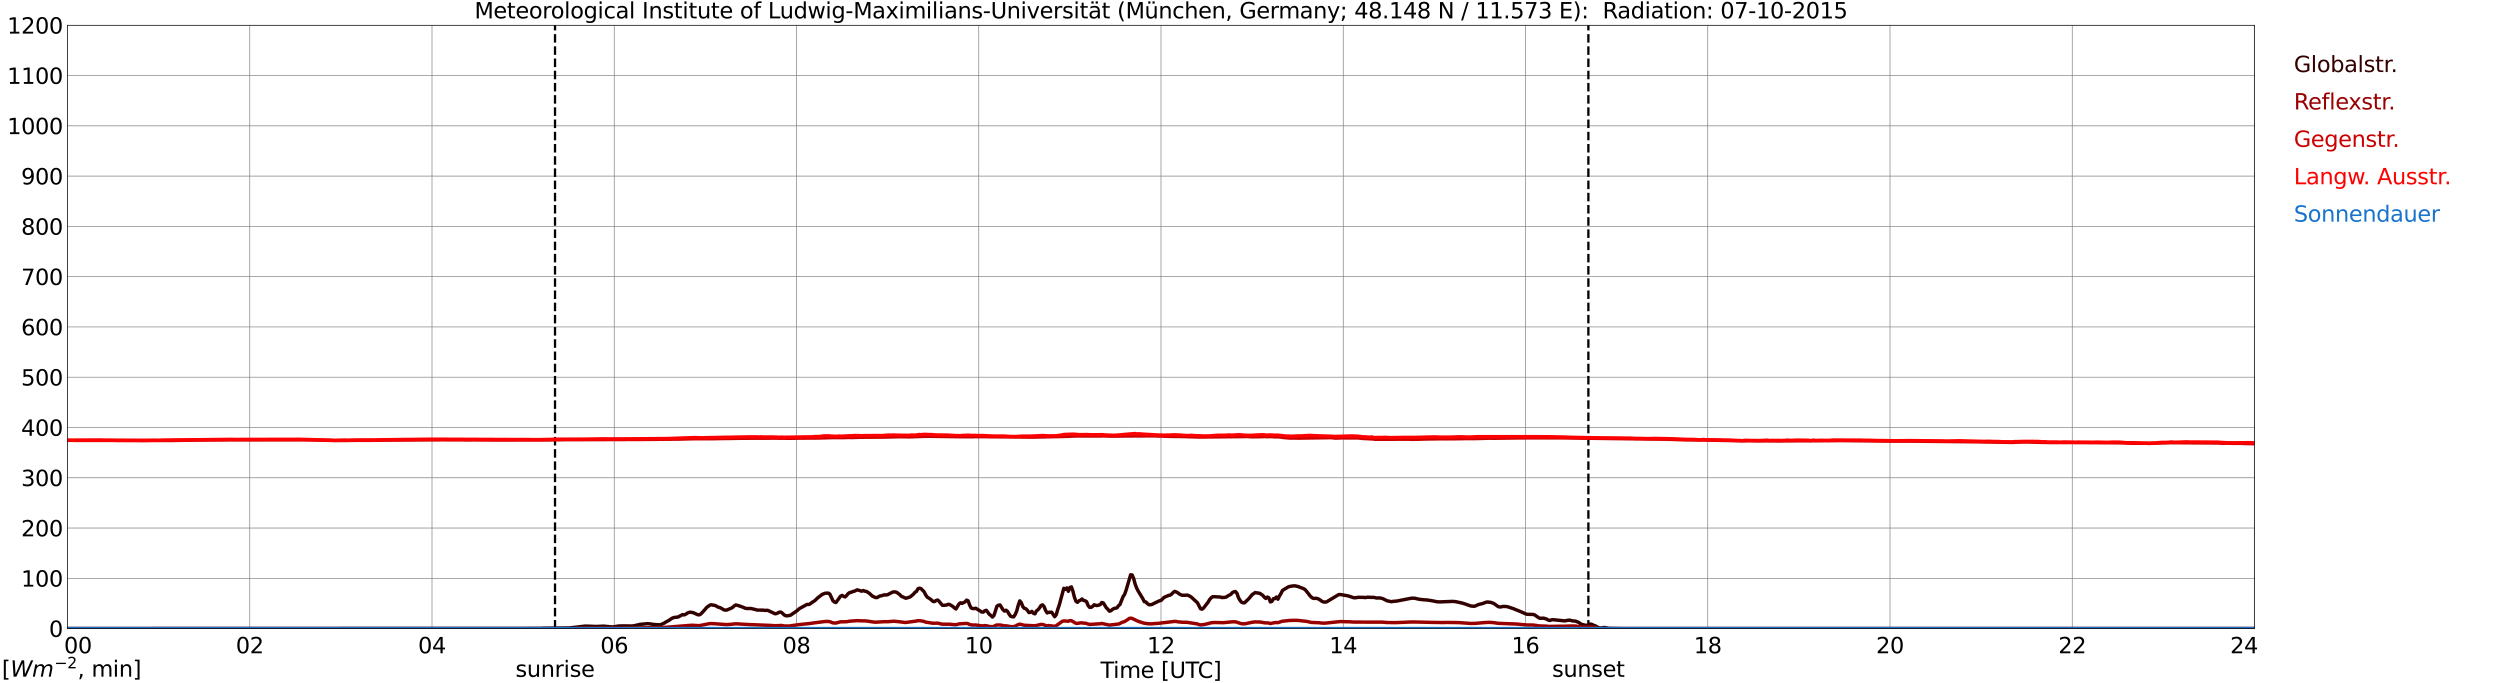 <?xml version="1.0" encoding="utf-8" standalone="no"?>
<!DOCTYPE svg PUBLIC "-//W3C//DTD SVG 1.1//EN"
  "http://www.w3.org/Graphics/SVG/1.1/DTD/svg11.dtd">
<svg xmlns:xlink="http://www.w3.org/1999/xlink" width="1085.4pt" height="296.64pt" viewBox="0 0 1085.4 296.64" xmlns="http://www.w3.org/2000/svg" version="1.1">
 <defs>
  <style type="text/css">*{stroke-linejoin: round; stroke-linecap: butt}</style>
 </defs>
 <g id="figure_1">
  <g id="patch_1">
   <path d="M 0 296.64 
L 1085.4 296.64 
L 1085.4 0 
L 0 0 
z
" style="fill: #ffffff"/>
  </g>
  <g id="axes_1">
   <g id="patch_2">
    <path d="M 29.306 272.909 
L 978.814 272.909 
L 978.814 10.976 
L 29.306 10.976 
z
" style="fill: #ffffff"/>
   </g>
   <g id="patch_3">
    <path d="M 978.814 272.909 
L 978.814 272.909 
L 978.814 10.976 
L 978.814 10.976 
z
" clip-path="url(#p474b334ba6)" style="fill: #d3d3d3; opacity: 0.25; stroke: #d3d3d3; stroke-linejoin: miter"/>
   </g>
   <g id="matplotlib.axis_1">
    <g id="xtick_1">
     <g id="line2d_1">
      <path d="M 29.306 272.909 
L 29.306 10.976 
" clip-path="url(#p474b334ba6)" style="fill: none; stroke: #808080; stroke-width: 0.3; stroke-linecap: square"/>
     </g>
     <g id="line2d_2"/>
     <g id="text_1">
      <!--    00 -->
      <g transform="translate(18.733 283.627) scale(0.095 -0.095)">
       <defs>
        <path id="DejaVuSans-20" transform="scale(0.016)"/>
        <path id="DejaVuSans-30" d="M 2034 4250 
Q 1547 4250 1301 3770 
Q 1056 3291 1056 2328 
Q 1056 1369 1301 889 
Q 1547 409 2034 409 
Q 2525 409 2770 889 
Q 3016 1369 3016 2328 
Q 3016 3291 2770 3770 
Q 2525 4250 2034 4250 
z
M 2034 4750 
Q 2819 4750 3233 4129 
Q 3647 3509 3647 2328 
Q 3647 1150 3233 529 
Q 2819 -91 2034 -91 
Q 1250 -91 836 529 
Q 422 1150 422 2328 
Q 422 3509 836 4129 
Q 1250 4750 2034 4750 
z
" transform="scale(0.016)"/>
       </defs>
       <use xlink:href="#DejaVuSans-20"/>
       <use xlink:href="#DejaVuSans-20" transform="translate(31.787 0)"/>
       <use xlink:href="#DejaVuSans-20" transform="translate(63.574 0)"/>
       <use xlink:href="#DejaVuSans-30" transform="translate(95.361 0)"/>
       <use xlink:href="#DejaVuSans-30" transform="translate(158.984 0)"/>
      </g>
     </g>
    </g>
    <g id="xtick_2">
     <g id="line2d_3">
      <path d="M 108.431 272.909 
L 108.431 10.976 
" clip-path="url(#p474b334ba6)" style="fill: none; stroke: #808080; stroke-width: 0.3; stroke-linecap: square"/>
     </g>
     <g id="line2d_4"/>
     <g id="text_2">
      <!-- 02 -->
      <g transform="translate(102.387 283.627) scale(0.095 -0.095)">
       <defs>
        <path id="DejaVuSans-32" d="M 1228 531 
L 3431 531 
L 3431 0 
L 469 0 
L 469 531 
Q 828 903 1448 1529 
Q 2069 2156 2228 2338 
Q 2531 2678 2651 2914 
Q 2772 3150 2772 3378 
Q 2772 3750 2511 3984 
Q 2250 4219 1831 4219 
Q 1534 4219 1204 4116 
Q 875 4013 500 3803 
L 500 4441 
Q 881 4594 1212 4672 
Q 1544 4750 1819 4750 
Q 2544 4750 2975 4387 
Q 3406 4025 3406 3419 
Q 3406 3131 3298 2873 
Q 3191 2616 2906 2266 
Q 2828 2175 2409 1742 
Q 1991 1309 1228 531 
z
" transform="scale(0.016)"/>
       </defs>
       <use xlink:href="#DejaVuSans-30"/>
       <use xlink:href="#DejaVuSans-32" transform="translate(63.623 0)"/>
      </g>
     </g>
    </g>
    <g id="xtick_3">
     <g id="line2d_5">
      <path d="M 187.557 272.909 
L 187.557 10.976 
" clip-path="url(#p474b334ba6)" style="fill: none; stroke: #808080; stroke-width: 0.3; stroke-linecap: square"/>
     </g>
     <g id="line2d_6"/>
     <g id="text_3">
      <!-- 04 -->
      <g transform="translate(181.513 283.627) scale(0.095 -0.095)">
       <defs>
        <path id="DejaVuSans-34" d="M 2419 4116 
L 825 1625 
L 2419 1625 
L 2419 4116 
z
M 2253 4666 
L 3047 4666 
L 3047 1625 
L 3713 1625 
L 3713 1100 
L 3047 1100 
L 3047 0 
L 2419 0 
L 2419 1100 
L 313 1100 
L 313 1709 
L 2253 4666 
z
" transform="scale(0.016)"/>
       </defs>
       <use xlink:href="#DejaVuSans-30"/>
       <use xlink:href="#DejaVuSans-34" transform="translate(63.623 0)"/>
      </g>
     </g>
    </g>
    <g id="xtick_4">
     <g id="line2d_7">
      <path d="M 266.683 272.909 
L 266.683 10.976 
" clip-path="url(#p474b334ba6)" style="fill: none; stroke: #808080; stroke-width: 0.3; stroke-linecap: square"/>
     </g>
     <g id="line2d_8"/>
     <g id="text_4">
      <!-- 06 -->
      <g transform="translate(260.638 283.627) scale(0.095 -0.095)">
       <defs>
        <path id="DejaVuSans-36" d="M 2113 2584 
Q 1688 2584 1439 2293 
Q 1191 2003 1191 1497 
Q 1191 994 1439 701 
Q 1688 409 2113 409 
Q 2538 409 2786 701 
Q 3034 994 3034 1497 
Q 3034 2003 2786 2293 
Q 2538 2584 2113 2584 
z
M 3366 4563 
L 3366 3988 
Q 3128 4100 2886 4159 
Q 2644 4219 2406 4219 
Q 1781 4219 1451 3797 
Q 1122 3375 1075 2522 
Q 1259 2794 1537 2939 
Q 1816 3084 2150 3084 
Q 2853 3084 3261 2657 
Q 3669 2231 3669 1497 
Q 3669 778 3244 343 
Q 2819 -91 2113 -91 
Q 1303 -91 875 529 
Q 447 1150 447 2328 
Q 447 3434 972 4092 
Q 1497 4750 2381 4750 
Q 2619 4750 2861 4703 
Q 3103 4656 3366 4563 
z
" transform="scale(0.016)"/>
       </defs>
       <use xlink:href="#DejaVuSans-30"/>
       <use xlink:href="#DejaVuSans-36" transform="translate(63.623 0)"/>
      </g>
     </g>
    </g>
    <g id="xtick_5">
     <g id="line2d_9">
      <path d="M 345.808 272.909 
L 345.808 10.976 
" clip-path="url(#p474b334ba6)" style="fill: none; stroke: #808080; stroke-width: 0.3; stroke-linecap: square"/>
     </g>
     <g id="line2d_10"/>
     <g id="text_5">
      <!-- 08 -->
      <g transform="translate(339.764 283.627) scale(0.095 -0.095)">
       <defs>
        <path id="DejaVuSans-38" d="M 2034 2216 
Q 1584 2216 1326 1975 
Q 1069 1734 1069 1313 
Q 1069 891 1326 650 
Q 1584 409 2034 409 
Q 2484 409 2743 651 
Q 3003 894 3003 1313 
Q 3003 1734 2745 1975 
Q 2488 2216 2034 2216 
z
M 1403 2484 
Q 997 2584 770 2862 
Q 544 3141 544 3541 
Q 544 4100 942 4425 
Q 1341 4750 2034 4750 
Q 2731 4750 3128 4425 
Q 3525 4100 3525 3541 
Q 3525 3141 3298 2862 
Q 3072 2584 2669 2484 
Q 3125 2378 3379 2068 
Q 3634 1759 3634 1313 
Q 3634 634 3220 271 
Q 2806 -91 2034 -91 
Q 1263 -91 848 271 
Q 434 634 434 1313 
Q 434 1759 690 2068 
Q 947 2378 1403 2484 
z
M 1172 3481 
Q 1172 3119 1398 2916 
Q 1625 2713 2034 2713 
Q 2441 2713 2670 2916 
Q 2900 3119 2900 3481 
Q 2900 3844 2670 4047 
Q 2441 4250 2034 4250 
Q 1625 4250 1398 4047 
Q 1172 3844 1172 3481 
z
" transform="scale(0.016)"/>
       </defs>
       <use xlink:href="#DejaVuSans-30"/>
       <use xlink:href="#DejaVuSans-38" transform="translate(63.623 0)"/>
      </g>
     </g>
    </g>
    <g id="xtick_6">
     <g id="line2d_11">
      <path d="M 424.934 272.909 
L 424.934 10.976 
" clip-path="url(#p474b334ba6)" style="fill: none; stroke: #808080; stroke-width: 0.3; stroke-linecap: square"/>
     </g>
     <g id="line2d_12"/>
     <g id="text_6">
      <!-- 10 -->
      <g transform="translate(418.89 283.627) scale(0.095 -0.095)">
       <defs>
        <path id="DejaVuSans-31" d="M 794 531 
L 1825 531 
L 1825 4091 
L 703 3866 
L 703 4441 
L 1819 4666 
L 2450 4666 
L 2450 531 
L 3481 531 
L 3481 0 
L 794 0 
L 794 531 
z
" transform="scale(0.016)"/>
       </defs>
       <use xlink:href="#DejaVuSans-31"/>
       <use xlink:href="#DejaVuSans-30" transform="translate(63.623 0)"/>
      </g>
     </g>
    </g>
    <g id="xtick_7">
     <g id="line2d_13">
      <path d="M 504.06 272.909 
L 504.06 10.976 
" clip-path="url(#p474b334ba6)" style="fill: none; stroke: #808080; stroke-width: 0.3; stroke-linecap: square"/>
     </g>
     <g id="line2d_14"/>
     <g id="text_7">
      <!-- 12 -->
      <g transform="translate(498.015 283.627) scale(0.095 -0.095)">
       <use xlink:href="#DejaVuSans-31"/>
       <use xlink:href="#DejaVuSans-32" transform="translate(63.623 0)"/>
      </g>
     </g>
    </g>
    <g id="xtick_8">
     <g id="line2d_15">
      <path d="M 583.185 272.909 
L 583.185 10.976 
" clip-path="url(#p474b334ba6)" style="fill: none; stroke: #808080; stroke-width: 0.3; stroke-linecap: square"/>
     </g>
     <g id="line2d_16"/>
     <g id="text_8">
      <!-- 14 -->
      <g transform="translate(577.141 283.627) scale(0.095 -0.095)">
       <use xlink:href="#DejaVuSans-31"/>
       <use xlink:href="#DejaVuSans-34" transform="translate(63.623 0)"/>
      </g>
     </g>
    </g>
    <g id="xtick_9">
     <g id="line2d_17">
      <path d="M 662.311 272.909 
L 662.311 10.976 
" clip-path="url(#p474b334ba6)" style="fill: none; stroke: #808080; stroke-width: 0.3; stroke-linecap: square"/>
     </g>
     <g id="line2d_18"/>
     <g id="text_9">
      <!-- 16 -->
      <g transform="translate(656.267 283.627) scale(0.095 -0.095)">
       <use xlink:href="#DejaVuSans-31"/>
       <use xlink:href="#DejaVuSans-36" transform="translate(63.623 0)"/>
      </g>
     </g>
    </g>
    <g id="xtick_10">
     <g id="line2d_19">
      <path d="M 741.437 272.909 
L 741.437 10.976 
" clip-path="url(#p474b334ba6)" style="fill: none; stroke: #808080; stroke-width: 0.3; stroke-linecap: square"/>
     </g>
     <g id="line2d_20"/>
     <g id="text_10">
      <!-- 18 -->
      <g transform="translate(735.392 283.627) scale(0.095 -0.095)">
       <use xlink:href="#DejaVuSans-31"/>
       <use xlink:href="#DejaVuSans-38" transform="translate(63.623 0)"/>
      </g>
     </g>
    </g>
    <g id="xtick_11">
     <g id="line2d_21">
      <path d="M 820.562 272.909 
L 820.562 10.976 
" clip-path="url(#p474b334ba6)" style="fill: none; stroke: #808080; stroke-width: 0.3; stroke-linecap: square"/>
     </g>
     <g id="line2d_22"/>
     <g id="text_11">
      <!-- 20 -->
      <g transform="translate(814.518 283.627) scale(0.095 -0.095)">
       <use xlink:href="#DejaVuSans-32"/>
       <use xlink:href="#DejaVuSans-30" transform="translate(63.623 0)"/>
      </g>
     </g>
    </g>
    <g id="xtick_12">
     <g id="line2d_23">
      <path d="M 899.688 272.909 
L 899.688 10.976 
" clip-path="url(#p474b334ba6)" style="fill: none; stroke: #808080; stroke-width: 0.3; stroke-linecap: square"/>
     </g>
     <g id="line2d_24"/>
     <g id="text_12">
      <!-- 22 -->
      <g transform="translate(893.644 283.627) scale(0.095 -0.095)">
       <use xlink:href="#DejaVuSans-32"/>
       <use xlink:href="#DejaVuSans-32" transform="translate(63.623 0)"/>
      </g>
     </g>
    </g>
    <g id="xtick_13">
     <g id="line2d_25">
      <path d="M 978.814 272.909 
L 978.814 10.976 
" clip-path="url(#p474b334ba6)" style="fill: none; stroke: #808080; stroke-width: 0.3; stroke-linecap: square"/>
     </g>
     <g id="line2d_26"/>
     <g id="text_13">
      <!-- 24    -->
      <g transform="translate(968.241 283.627) scale(0.095 -0.095)">
       <use xlink:href="#DejaVuSans-32"/>
       <use xlink:href="#DejaVuSans-34" transform="translate(63.623 0)"/>
       <use xlink:href="#DejaVuSans-20" transform="translate(127.246 0)"/>
       <use xlink:href="#DejaVuSans-20" transform="translate(159.033 0)"/>
       <use xlink:href="#DejaVuSans-20" transform="translate(190.82 0)"/>
      </g>
     </g>
    </g>
    <g id="text_14">
     <!-- Time [UTC] -->
     <g transform="translate(477.806 294.322) scale(0.095 -0.095)">
      <defs>
       <path id="DejaVuSans-54" d="M -19 4666 
L 3928 4666 
L 3928 4134 
L 2272 4134 
L 2272 0 
L 1638 0 
L 1638 4134 
L -19 4134 
L -19 4666 
z
" transform="scale(0.016)"/>
       <path id="DejaVuSans-69" d="M 603 3500 
L 1178 3500 
L 1178 0 
L 603 0 
L 603 3500 
z
M 603 4863 
L 1178 4863 
L 1178 4134 
L 603 4134 
L 603 4863 
z
" transform="scale(0.016)"/>
       <path id="DejaVuSans-6d" d="M 3328 2828 
Q 3544 3216 3844 3400 
Q 4144 3584 4550 3584 
Q 5097 3584 5394 3201 
Q 5691 2819 5691 2113 
L 5691 0 
L 5113 0 
L 5113 2094 
Q 5113 2597 4934 2840 
Q 4756 3084 4391 3084 
Q 3944 3084 3684 2787 
Q 3425 2491 3425 1978 
L 3425 0 
L 2847 0 
L 2847 2094 
Q 2847 2600 2669 2842 
Q 2491 3084 2119 3084 
Q 1678 3084 1418 2786 
Q 1159 2488 1159 1978 
L 1159 0 
L 581 0 
L 581 3500 
L 1159 3500 
L 1159 2956 
Q 1356 3278 1631 3431 
Q 1906 3584 2284 3584 
Q 2666 3584 2933 3390 
Q 3200 3197 3328 2828 
z
" transform="scale(0.016)"/>
       <path id="DejaVuSans-65" d="M 3597 1894 
L 3597 1613 
L 953 1613 
Q 991 1019 1311 708 
Q 1631 397 2203 397 
Q 2534 397 2845 478 
Q 3156 559 3463 722 
L 3463 178 
Q 3153 47 2828 -22 
Q 2503 -91 2169 -91 
Q 1331 -91 842 396 
Q 353 884 353 1716 
Q 353 2575 817 3079 
Q 1281 3584 2069 3584 
Q 2775 3584 3186 3129 
Q 3597 2675 3597 1894 
z
M 3022 2063 
Q 3016 2534 2758 2815 
Q 2500 3097 2075 3097 
Q 1594 3097 1305 2825 
Q 1016 2553 972 2059 
L 3022 2063 
z
" transform="scale(0.016)"/>
       <path id="DejaVuSans-5b" d="M 550 4863 
L 1875 4863 
L 1875 4416 
L 1125 4416 
L 1125 -397 
L 1875 -397 
L 1875 -844 
L 550 -844 
L 550 4863 
z
" transform="scale(0.016)"/>
       <path id="DejaVuSans-55" d="M 556 4666 
L 1191 4666 
L 1191 1831 
Q 1191 1081 1462 751 
Q 1734 422 2344 422 
Q 2950 422 3222 751 
Q 3494 1081 3494 1831 
L 3494 4666 
L 4128 4666 
L 4128 1753 
Q 4128 841 3676 375 
Q 3225 -91 2344 -91 
Q 1459 -91 1007 375 
Q 556 841 556 1753 
L 556 4666 
z
" transform="scale(0.016)"/>
       <path id="DejaVuSans-43" d="M 4122 4306 
L 4122 3641 
Q 3803 3938 3442 4084 
Q 3081 4231 2675 4231 
Q 1875 4231 1450 3742 
Q 1025 3253 1025 2328 
Q 1025 1406 1450 917 
Q 1875 428 2675 428 
Q 3081 428 3442 575 
Q 3803 722 4122 1019 
L 4122 359 
Q 3791 134 3420 21 
Q 3050 -91 2638 -91 
Q 1578 -91 968 557 
Q 359 1206 359 2328 
Q 359 3453 968 4101 
Q 1578 4750 2638 4750 
Q 3056 4750 3426 4639 
Q 3797 4528 4122 4306 
z
" transform="scale(0.016)"/>
       <path id="DejaVuSans-5d" d="M 1947 4863 
L 1947 -844 
L 622 -844 
L 622 -397 
L 1369 -397 
L 1369 4416 
L 622 4416 
L 622 4863 
L 1947 4863 
z
" transform="scale(0.016)"/>
      </defs>
      <use xlink:href="#DejaVuSans-54"/>
      <use xlink:href="#DejaVuSans-69" transform="translate(57.959 0)"/>
      <use xlink:href="#DejaVuSans-6d" transform="translate(85.742 0)"/>
      <use xlink:href="#DejaVuSans-65" transform="translate(183.154 0)"/>
      <use xlink:href="#DejaVuSans-20" transform="translate(244.678 0)"/>
      <use xlink:href="#DejaVuSans-5b" transform="translate(276.465 0)"/>
      <use xlink:href="#DejaVuSans-55" transform="translate(315.479 0)"/>
      <use xlink:href="#DejaVuSans-54" transform="translate(388.672 0)"/>
      <use xlink:href="#DejaVuSans-43" transform="translate(443.881 0)"/>
      <use xlink:href="#DejaVuSans-5d" transform="translate(513.705 0)"/>
     </g>
    </g>
   </g>
   <g id="matplotlib.axis_2">
    <g id="ytick_1">
     <g id="line2d_27">
      <path d="M 29.306 272.909 
L 978.814 272.909 
" clip-path="url(#p474b334ba6)" style="fill: none; stroke: #808080; stroke-width: 0.3; stroke-linecap: square"/>
     </g>
     <g id="line2d_28"/>
     <g id="text_15">
      <!-- 0 -->
      <g transform="translate(21.261 276.518) scale(0.095 -0.095)">
       <use xlink:href="#DejaVuSans-30"/>
      </g>
     </g>
    </g>
    <g id="ytick_2">
     <g id="line2d_29">
      <path d="M 29.306 251.081 
L 978.814 251.081 
" clip-path="url(#p474b334ba6)" style="fill: none; stroke: #808080; stroke-width: 0.3; stroke-linecap: square"/>
     </g>
     <g id="line2d_30"/>
     <g id="text_16">
      <!-- 100 -->
      <g transform="translate(9.173 254.69) scale(0.095 -0.095)">
       <use xlink:href="#DejaVuSans-31"/>
       <use xlink:href="#DejaVuSans-30" transform="translate(63.623 0)"/>
       <use xlink:href="#DejaVuSans-30" transform="translate(127.246 0)"/>
      </g>
     </g>
    </g>
    <g id="ytick_3">
     <g id="line2d_31">
      <path d="M 29.306 229.253 
L 978.814 229.253 
" clip-path="url(#p474b334ba6)" style="fill: none; stroke: #808080; stroke-width: 0.3; stroke-linecap: square"/>
     </g>
     <g id="line2d_32"/>
     <g id="text_17">
      <!-- 200 -->
      <g transform="translate(9.173 232.863) scale(0.095 -0.095)">
       <use xlink:href="#DejaVuSans-32"/>
       <use xlink:href="#DejaVuSans-30" transform="translate(63.623 0)"/>
       <use xlink:href="#DejaVuSans-30" transform="translate(127.246 0)"/>
      </g>
     </g>
    </g>
    <g id="ytick_4">
     <g id="line2d_33">
      <path d="M 29.306 207.426 
L 978.814 207.426 
" clip-path="url(#p474b334ba6)" style="fill: none; stroke: #808080; stroke-width: 0.3; stroke-linecap: square"/>
     </g>
     <g id="line2d_34"/>
     <g id="text_18">
      <!-- 300 -->
      <g transform="translate(9.173 211.035) scale(0.095 -0.095)">
       <defs>
        <path id="DejaVuSans-33" d="M 2597 2516 
Q 3050 2419 3304 2112 
Q 3559 1806 3559 1356 
Q 3559 666 3084 287 
Q 2609 -91 1734 -91 
Q 1441 -91 1130 -33 
Q 819 25 488 141 
L 488 750 
Q 750 597 1062 519 
Q 1375 441 1716 441 
Q 2309 441 2620 675 
Q 2931 909 2931 1356 
Q 2931 1769 2642 2001 
Q 2353 2234 1838 2234 
L 1294 2234 
L 1294 2753 
L 1863 2753 
Q 2328 2753 2575 2939 
Q 2822 3125 2822 3475 
Q 2822 3834 2567 4026 
Q 2313 4219 1838 4219 
Q 1578 4219 1281 4162 
Q 984 4106 628 3988 
L 628 4550 
Q 988 4650 1302 4700 
Q 1616 4750 1894 4750 
Q 2613 4750 3031 4423 
Q 3450 4097 3450 3541 
Q 3450 3153 3228 2886 
Q 3006 2619 2597 2516 
z
" transform="scale(0.016)"/>
       </defs>
       <use xlink:href="#DejaVuSans-33"/>
       <use xlink:href="#DejaVuSans-30" transform="translate(63.623 0)"/>
       <use xlink:href="#DejaVuSans-30" transform="translate(127.246 0)"/>
      </g>
     </g>
    </g>
    <g id="ytick_5">
     <g id="line2d_35">
      <path d="M 29.306 185.598 
L 978.814 185.598 
" clip-path="url(#p474b334ba6)" style="fill: none; stroke: #808080; stroke-width: 0.3; stroke-linecap: square"/>
     </g>
     <g id="line2d_36"/>
     <g id="text_19">
      <!-- 400 -->
      <g transform="translate(9.173 189.207) scale(0.095 -0.095)">
       <use xlink:href="#DejaVuSans-34"/>
       <use xlink:href="#DejaVuSans-30" transform="translate(63.623 0)"/>
       <use xlink:href="#DejaVuSans-30" transform="translate(127.246 0)"/>
      </g>
     </g>
    </g>
    <g id="ytick_6">
     <g id="line2d_37">
      <path d="M 29.306 163.77 
L 978.814 163.77 
" clip-path="url(#p474b334ba6)" style="fill: none; stroke: #808080; stroke-width: 0.3; stroke-linecap: square"/>
     </g>
     <g id="line2d_38"/>
     <g id="text_20">
      <!-- 500 -->
      <g transform="translate(9.173 167.379) scale(0.095 -0.095)">
       <defs>
        <path id="DejaVuSans-35" d="M 691 4666 
L 3169 4666 
L 3169 4134 
L 1269 4134 
L 1269 2991 
Q 1406 3038 1543 3061 
Q 1681 3084 1819 3084 
Q 2600 3084 3056 2656 
Q 3513 2228 3513 1497 
Q 3513 744 3044 326 
Q 2575 -91 1722 -91 
Q 1428 -91 1123 -41 
Q 819 9 494 109 
L 494 744 
Q 775 591 1075 516 
Q 1375 441 1709 441 
Q 2250 441 2565 725 
Q 2881 1009 2881 1497 
Q 2881 1984 2565 2268 
Q 2250 2553 1709 2553 
Q 1456 2553 1204 2497 
Q 953 2441 691 2322 
L 691 4666 
z
" transform="scale(0.016)"/>
       </defs>
       <use xlink:href="#DejaVuSans-35"/>
       <use xlink:href="#DejaVuSans-30" transform="translate(63.623 0)"/>
       <use xlink:href="#DejaVuSans-30" transform="translate(127.246 0)"/>
      </g>
     </g>
    </g>
    <g id="ytick_7">
     <g id="line2d_39">
      <path d="M 29.306 141.942 
L 978.814 141.942 
" clip-path="url(#p474b334ba6)" style="fill: none; stroke: #808080; stroke-width: 0.3; stroke-linecap: square"/>
     </g>
     <g id="line2d_40"/>
     <g id="text_21">
      <!-- 600 -->
      <g transform="translate(9.173 145.551) scale(0.095 -0.095)">
       <use xlink:href="#DejaVuSans-36"/>
       <use xlink:href="#DejaVuSans-30" transform="translate(63.623 0)"/>
       <use xlink:href="#DejaVuSans-30" transform="translate(127.246 0)"/>
      </g>
     </g>
    </g>
    <g id="ytick_8">
     <g id="line2d_41">
      <path d="M 29.306 120.114 
L 978.814 120.114 
" clip-path="url(#p474b334ba6)" style="fill: none; stroke: #808080; stroke-width: 0.3; stroke-linecap: square"/>
     </g>
     <g id="line2d_42"/>
     <g id="text_22">
      <!-- 700 -->
      <g transform="translate(9.173 123.724) scale(0.095 -0.095)">
       <defs>
        <path id="DejaVuSans-37" d="M 525 4666 
L 3525 4666 
L 3525 4397 
L 1831 0 
L 1172 0 
L 2766 4134 
L 525 4134 
L 525 4666 
z
" transform="scale(0.016)"/>
       </defs>
       <use xlink:href="#DejaVuSans-37"/>
       <use xlink:href="#DejaVuSans-30" transform="translate(63.623 0)"/>
       <use xlink:href="#DejaVuSans-30" transform="translate(127.246 0)"/>
      </g>
     </g>
    </g>
    <g id="ytick_9">
     <g id="line2d_43">
      <path d="M 29.306 98.287 
L 978.814 98.287 
" clip-path="url(#p474b334ba6)" style="fill: none; stroke: #808080; stroke-width: 0.3; stroke-linecap: square"/>
     </g>
     <g id="line2d_44"/>
     <g id="text_23">
      <!-- 800 -->
      <g transform="translate(9.173 101.896) scale(0.095 -0.095)">
       <use xlink:href="#DejaVuSans-38"/>
       <use xlink:href="#DejaVuSans-30" transform="translate(63.623 0)"/>
       <use xlink:href="#DejaVuSans-30" transform="translate(127.246 0)"/>
      </g>
     </g>
    </g>
    <g id="ytick_10">
     <g id="line2d_45">
      <path d="M 29.306 76.459 
L 978.814 76.459 
" clip-path="url(#p474b334ba6)" style="fill: none; stroke: #808080; stroke-width: 0.3; stroke-linecap: square"/>
     </g>
     <g id="line2d_46"/>
     <g id="text_24">
      <!-- 900 -->
      <g transform="translate(9.173 80.068) scale(0.095 -0.095)">
       <defs>
        <path id="DejaVuSans-39" d="M 703 97 
L 703 672 
Q 941 559 1184 500 
Q 1428 441 1663 441 
Q 2288 441 2617 861 
Q 2947 1281 2994 2138 
Q 2813 1869 2534 1725 
Q 2256 1581 1919 1581 
Q 1219 1581 811 2004 
Q 403 2428 403 3163 
Q 403 3881 828 4315 
Q 1253 4750 1959 4750 
Q 2769 4750 3195 4129 
Q 3622 3509 3622 2328 
Q 3622 1225 3098 567 
Q 2575 -91 1691 -91 
Q 1453 -91 1209 -44 
Q 966 3 703 97 
z
M 1959 2075 
Q 2384 2075 2632 2365 
Q 2881 2656 2881 3163 
Q 2881 3666 2632 3958 
Q 2384 4250 1959 4250 
Q 1534 4250 1286 3958 
Q 1038 3666 1038 3163 
Q 1038 2656 1286 2365 
Q 1534 2075 1959 2075 
z
" transform="scale(0.016)"/>
       </defs>
       <use xlink:href="#DejaVuSans-39"/>
       <use xlink:href="#DejaVuSans-30" transform="translate(63.623 0)"/>
       <use xlink:href="#DejaVuSans-30" transform="translate(127.246 0)"/>
      </g>
     </g>
    </g>
    <g id="ytick_11">
     <g id="line2d_47">
      <path d="M 29.306 54.631 
L 978.814 54.631 
" clip-path="url(#p474b334ba6)" style="fill: none; stroke: #808080; stroke-width: 0.3; stroke-linecap: square"/>
     </g>
     <g id="line2d_48"/>
     <g id="text_25">
      <!-- 1000 -->
      <g transform="translate(3.128 58.24) scale(0.095 -0.095)">
       <use xlink:href="#DejaVuSans-31"/>
       <use xlink:href="#DejaVuSans-30" transform="translate(63.623 0)"/>
       <use xlink:href="#DejaVuSans-30" transform="translate(127.246 0)"/>
       <use xlink:href="#DejaVuSans-30" transform="translate(190.869 0)"/>
      </g>
     </g>
    </g>
    <g id="ytick_12">
     <g id="line2d_49">
      <path d="M 29.306 32.803 
L 978.814 32.803 
" clip-path="url(#p474b334ba6)" style="fill: none; stroke: #808080; stroke-width: 0.3; stroke-linecap: square"/>
     </g>
     <g id="line2d_50"/>
     <g id="text_26">
      <!-- 1100 -->
      <g transform="translate(3.128 36.413) scale(0.095 -0.095)">
       <use xlink:href="#DejaVuSans-31"/>
       <use xlink:href="#DejaVuSans-31" transform="translate(63.623 0)"/>
       <use xlink:href="#DejaVuSans-30" transform="translate(127.246 0)"/>
       <use xlink:href="#DejaVuSans-30" transform="translate(190.869 0)"/>
      </g>
     </g>
    </g>
    <g id="ytick_13">
     <g id="line2d_51">
      <path d="M 29.306 10.976 
L 978.814 10.976 
" clip-path="url(#p474b334ba6)" style="fill: none; stroke: #808080; stroke-width: 0.3; stroke-linecap: square"/>
     </g>
     <g id="line2d_52"/>
     <g id="text_27">
      <!-- 1200 -->
      <g transform="translate(3.128 14.585) scale(0.095 -0.095)">
       <use xlink:href="#DejaVuSans-31"/>
       <use xlink:href="#DejaVuSans-32" transform="translate(63.623 0)"/>
       <use xlink:href="#DejaVuSans-30" transform="translate(127.246 0)"/>
       <use xlink:href="#DejaVuSans-30" transform="translate(190.869 0)"/>
      </g>
     </g>
    </g>
   </g>
   <g id="line2d_53">
    <path d="M 240.967 272.909 
L 240.967 10.976 
" clip-path="url(#p474b334ba6)" style="fill: none; stroke-dasharray: 3.7,1.6; stroke-dashoffset: 0; stroke: #000000"/>
   </g>
   <g id="line2d_54">
    <path d="M 689.609 272.909 
L 689.609 10.976 
" clip-path="url(#p474b334ba6)" style="fill: none; stroke-dasharray: 3.7,1.6; stroke-dashoffset: 0; stroke: #000000"/>
   </g>
   <g id="line2d_55">
    <path d="M 29.306 272.909 
L 234.373 272.835 
L 236.351 272.736 
L 238.989 272.717 
L 246.901 272.64 
L 250.858 272.215 
L 252.836 271.961 
L 254.155 271.826 
L 256.792 271.905 
L 258.77 272.001 
L 262.067 271.846 
L 266.023 272.215 
L 268.661 271.787 
L 270.639 271.75 
L 274.595 271.787 
L 275.914 271.536 
L 277.892 271.071 
L 280.53 270.84 
L 281.189 270.761 
L 282.508 270.916 
L 283.827 271.11 
L 285.145 271.206 
L 286.464 271.265 
L 287.124 271.11 
L 288.442 270.49 
L 289.102 270.045 
L 290.42 269.347 
L 291.739 268.436 
L 292.399 268.166 
L 293.058 268.03 
L 294.377 267.895 
L 296.355 266.83 
L 297.014 266.985 
L 297.674 266.714 
L 298.333 266.23 
L 298.992 265.92 
L 299.652 265.784 
L 300.971 265.996 
L 302.949 266.906 
L 303.608 266.945 
L 304.267 266.579 
L 305.586 265.184 
L 306.905 263.634 
L 308.224 262.724 
L 308.883 262.549 
L 309.543 262.744 
L 310.202 262.781 
L 310.861 263.054 
L 311.521 263.479 
L 312.839 263.905 
L 314.158 264.699 
L 314.818 264.894 
L 315.477 264.874 
L 317.455 264.06 
L 318.114 263.673 
L 318.774 263.054 
L 319.433 262.665 
L 320.093 262.781 
L 321.411 263.209 
L 322.73 263.693 
L 323.39 264.021 
L 324.049 264.176 
L 325.368 264.195 
L 326.027 264.176 
L 327.346 264.505 
L 328.005 264.621 
L 328.665 264.874 
L 331.302 264.894 
L 331.961 265.009 
L 333.28 264.97 
L 334.599 265.59 
L 336.577 266.5 
L 337.236 266.345 
L 338.555 265.706 
L 339.215 265.824 
L 340.533 267.024 
L 341.193 267.354 
L 341.852 267.371 
L 343.171 267.12 
L 345.808 265.319 
L 347.127 264.195 
L 350.424 262.394 
L 351.083 262.453 
L 351.743 262.18 
L 352.402 261.639 
L 353.721 260.805 
L 355.04 259.548 
L 357.018 258.038 
L 358.337 257.533 
L 359.655 257.514 
L 360.315 257.979 
L 361.634 260.825 
L 362.293 261.388 
L 362.952 261.58 
L 364.93 258.85 
L 365.59 258.502 
L 366.249 258.908 
L 366.909 259.159 
L 367.568 258.54 
L 368.227 257.728 
L 368.887 257.282 
L 369.546 257.145 
L 370.206 256.835 
L 370.865 256.7 
L 372.184 256.08 
L 374.162 256.68 
L 374.821 256.39 
L 375.481 256.68 
L 376.14 256.758 
L 377.459 257.61 
L 378.777 258.83 
L 380.096 259.43 
L 380.756 259.45 
L 382.074 258.734 
L 382.734 258.655 
L 384.053 258.23 
L 384.712 258.328 
L 385.371 258.193 
L 387.349 257.164 
L 388.009 256.972 
L 388.668 257.009 
L 389.328 257.184 
L 390.646 258.153 
L 391.306 258.869 
L 392.624 259.45 
L 393.284 259.74 
L 394.603 259.354 
L 395.262 259.083 
L 396.581 257.959 
L 397.24 257.164 
L 397.899 256.798 
L 398.559 255.578 
L 399.218 255.364 
L 399.878 255.578 
L 401.196 256.913 
L 401.856 258.21 
L 402.515 259.218 
L 403.834 260.03 
L 405.153 261.155 
L 405.812 261.155 
L 406.471 260.67 
L 407.131 260.515 
L 407.79 261.155 
L 409.109 262.763 
L 409.768 262.82 
L 411.087 262.645 
L 411.746 262.335 
L 412.406 262.51 
L 413.725 263.324 
L 414.384 263.944 
L 415.043 264.389 
L 416.362 262.2 
L 417.022 261.716 
L 417.681 261.949 
L 419 261.31 
L 419.659 260.554 
L 420.318 260.864 
L 420.978 262.724 
L 421.637 263.944 
L 422.297 264.215 
L 422.956 264.234 
L 423.615 264.079 
L 425.593 265.28 
L 426.253 265.745 
L 426.912 265.745 
L 427.572 265.184 
L 428.231 264.97 
L 429.55 266.734 
L 430.209 267.216 
L 430.869 267.895 
L 431.528 267.236 
L 432.847 263.15 
L 433.506 262.763 
L 434.165 262.645 
L 435.484 264.758 
L 436.144 265.319 
L 436.803 264.931 
L 437.462 265.494 
L 438.122 266.655 
L 438.781 267.565 
L 439.44 267.76 
L 440.1 267.799 
L 440.759 266.81 
L 441.419 265.26 
L 442.078 262.763 
L 442.737 260.884 
L 443.397 261.639 
L 444.056 263.344 
L 444.716 264.119 
L 445.375 264.293 
L 446.034 264.95 
L 446.694 265.939 
L 447.353 265.88 
L 448.012 265.435 
L 448.672 266.288 
L 449.331 266.5 
L 449.991 265.221 
L 450.65 264.739 
L 451.309 263.944 
L 451.969 262.899 
L 452.628 262.608 
L 453.287 263.324 
L 453.947 265.009 
L 454.606 266.094 
L 455.266 265.861 
L 456.584 265.784 
L 457.903 267.74 
L 458.563 266.926 
L 459.222 264.584 
L 459.881 262.704 
L 461.859 255.423 
L 462.519 255.848 
L 463.178 255.268 
L 463.838 256.719 
L 464.497 255.073 
L 465.156 254.822 
L 465.816 256.643 
L 466.475 259.314 
L 467.134 261.059 
L 467.794 261.504 
L 468.453 260.864 
L 469.113 260.594 
L 469.772 260.05 
L 470.431 260.709 
L 471.091 260.825 
L 471.75 261.213 
L 472.409 262.879 
L 473.069 263.673 
L 473.728 263.693 
L 474.388 263.246 
L 475.047 262.569 
L 475.706 262.82 
L 476.366 262.899 
L 477.685 262.51 
L 478.344 261.58 
L 479.003 261.755 
L 480.322 263.866 
L 480.981 264.505 
L 481.641 265.319 
L 482.3 265.184 
L 482.96 264.584 
L 483.619 264.195 
L 484.938 263.905 
L 485.597 262.995 
L 486.256 262.453 
L 487.575 259.063 
L 488.235 258.094 
L 488.894 256.274 
L 490.872 249.553 
L 491.532 249.632 
L 492.191 251.179 
L 492.85 253.639 
L 493.51 255.364 
L 494.169 256.643 
L 496.147 259.895 
L 496.807 261.213 
L 497.466 261.329 
L 498.125 262.045 
L 498.785 262.51 
L 499.444 262.569 
L 500.103 262.434 
L 502.082 261.445 
L 503.4 260.825 
L 504.06 260.709 
L 505.379 259.373 
L 507.357 258.502 
L 508.016 258.385 
L 508.675 257.939 
L 509.335 257.243 
L 509.994 256.758 
L 510.654 256.99 
L 511.313 257.339 
L 511.972 257.863 
L 513.291 258.483 
L 513.95 258.404 
L 514.61 258.463 
L 515.269 258.328 
L 515.929 258.52 
L 516.588 258.83 
L 517.247 259.275 
L 519.885 261.698 
L 521.204 264.274 
L 521.863 264.485 
L 522.522 264.001 
L 524.501 261.445 
L 525.16 260.303 
L 525.819 259.568 
L 526.479 259.063 
L 527.797 259.083 
L 529.116 259.179 
L 529.776 259.179 
L 530.435 259.43 
L 531.754 259.354 
L 532.413 259.199 
L 533.073 258.734 
L 534.391 258.018 
L 535.051 257.282 
L 535.71 256.953 
L 536.369 256.817 
L 537.029 257.573 
L 537.688 259.469 
L 538.348 260.613 
L 539.007 261.445 
L 539.666 261.716 
L 540.326 261.716 
L 542.304 259.799 
L 543.623 258.173 
L 544.941 257.282 
L 546.919 257.59 
L 548.238 258.463 
L 548.898 259.258 
L 549.557 259.819 
L 550.216 259.218 
L 550.876 259.528 
L 551.535 261.329 
L 552.195 261.098 
L 552.854 259.954 
L 553.513 259.895 
L 554.173 259.218 
L 554.832 260.148 
L 555.491 258.753 
L 556.151 257.688 
L 556.81 256.333 
L 559.448 254.744 
L 560.766 254.453 
L 562.085 254.338 
L 563.404 254.589 
L 565.382 255.344 
L 566.042 255.615 
L 566.701 256.06 
L 568.02 257.688 
L 568.679 258.579 
L 569.338 259.258 
L 569.998 259.723 
L 570.657 259.819 
L 571.317 259.74 
L 571.976 259.878 
L 572.635 260.148 
L 573.954 261.078 
L 574.613 261.349 
L 575.273 261.406 
L 575.932 261.31 
L 581.207 258.153 
L 581.867 258.114 
L 585.164 258.675 
L 587.801 259.528 
L 588.46 259.528 
L 589.779 259.314 
L 591.098 259.354 
L 591.757 259.334 
L 592.417 259.43 
L 593.076 259.413 
L 593.736 259.275 
L 595.714 259.373 
L 596.373 259.334 
L 597.692 259.644 
L 599.011 259.585 
L 600.329 259.895 
L 602.307 260.884 
L 602.967 260.96 
L 603.626 261.155 
L 604.286 261.213 
L 604.945 261.059 
L 606.264 260.98 
L 612.858 259.703 
L 614.176 259.723 
L 616.154 260.185 
L 618.133 260.399 
L 619.451 260.478 
L 621.429 260.768 
L 624.067 261.29 
L 625.386 261.31 
L 630.661 261.098 
L 631.98 261.213 
L 634.617 261.774 
L 635.936 262.18 
L 638.573 263.091 
L 639.892 263.228 
L 640.552 263.073 
L 641.87 262.471 
L 643.848 261.988 
L 645.167 261.465 
L 645.827 261.368 
L 647.145 261.504 
L 648.464 261.949 
L 650.442 263.344 
L 651.102 263.518 
L 651.761 263.479 
L 652.42 263.285 
L 653.739 263.324 
L 654.399 263.383 
L 657.036 264.254 
L 658.355 264.795 
L 659.674 265.319 
L 661.652 266.171 
L 662.311 266.5 
L 662.97 266.694 
L 664.289 266.734 
L 665.608 266.771 
L 666.267 266.965 
L 668.246 268.34 
L 668.905 268.436 
L 670.224 268.38 
L 671.542 268.805 
L 672.202 269.211 
L 672.861 269.405 
L 673.521 269.135 
L 674.18 269.037 
L 679.455 269.58 
L 680.114 269.386 
L 681.433 269.231 
L 682.752 269.58 
L 684.071 269.676 
L 685.389 270.22 
L 686.049 270.722 
L 686.708 271.071 
L 688.027 271.401 
L 688.686 271.536 
L 689.346 271.361 
L 690.005 271.032 
L 690.664 270.955 
L 691.324 271.169 
L 691.983 271.536 
L 692.643 271.73 
L 693.961 272.485 
L 694.621 272.66 
L 695.28 272.64 
L 696.599 272.426 
L 698.577 272.815 
L 705.171 272.909 
L 978.154 272.909 
L 978.154 272.909 
" clip-path="url(#p474b334ba6)" style="fill: none; stroke: #330000; stroke-width: 1.5; stroke-linecap: square"/>
   </g>
   <g id="line2d_56">
    <path d="M 29.306 272.909 
L 250.198 272.909 
L 250.858 272.73 
L 275.914 272.653 
L 279.211 272.555 
L 283.827 272.538 
L 287.783 272.44 
L 300.311 271.453 
L 303.608 271.625 
L 304.927 271.374 
L 307.564 270.853 
L 308.224 270.735 
L 310.202 270.794 
L 315.477 271.18 
L 318.114 270.988 
L 318.774 270.853 
L 320.093 270.853 
L 324.708 271.143 
L 327.346 271.239 
L 334.599 271.529 
L 336.577 271.665 
L 339.215 271.549 
L 340.533 271.78 
L 342.512 271.8 
L 346.468 271.239 
L 347.787 271.084 
L 351.743 270.678 
L 353.062 270.484 
L 358.337 269.805 
L 359.655 269.805 
L 360.315 269.923 
L 361.634 270.444 
L 362.952 270.503 
L 364.271 270.134 
L 364.93 269.98 
L 367.568 269.923 
L 368.887 269.689 
L 372.184 269.458 
L 374.162 269.554 
L 375.481 269.554 
L 377.459 269.787 
L 378.777 269.999 
L 380.096 270.134 
L 382.734 269.98 
L 384.053 269.903 
L 385.371 269.923 
L 388.009 269.709 
L 389.987 269.883 
L 392.624 270.213 
L 393.284 270.25 
L 397.899 269.632 
L 398.559 269.458 
L 399.878 269.554 
L 401.196 269.805 
L 401.856 270.097 
L 405.153 270.599 
L 407.131 270.543 
L 409.109 271.008 
L 412.406 271.008 
L 413.725 271.163 
L 415.043 271.239 
L 416.362 270.87 
L 419.659 270.658 
L 420.318 270.813 
L 420.978 271.163 
L 422.297 271.374 
L 423.615 271.355 
L 426.253 271.724 
L 426.912 271.724 
L 427.572 271.608 
L 428.231 271.665 
L 429.55 271.975 
L 430.869 272.11 
L 431.528 271.918 
L 432.187 271.549 
L 432.847 271.335 
L 434.165 271.335 
L 436.144 271.724 
L 436.803 271.704 
L 439.44 272.13 
L 440.759 271.879 
L 442.078 271.143 
L 442.737 270.988 
L 444.716 271.453 
L 449.331 271.704 
L 451.969 271.084 
L 452.628 271.123 
L 453.287 271.298 
L 453.947 271.588 
L 454.606 271.724 
L 455.266 271.588 
L 457.903 271.918 
L 458.563 271.665 
L 461.2 269.748 
L 461.859 269.574 
L 463.838 269.709 
L 464.497 269.419 
L 465.156 269.477 
L 467.134 270.619 
L 467.794 270.658 
L 469.113 270.425 
L 469.772 270.425 
L 470.431 270.56 
L 471.091 270.543 
L 473.069 271.104 
L 477.685 270.813 
L 478.344 270.678 
L 481.641 271.394 
L 485.597 270.929 
L 486.256 270.698 
L 486.916 270.289 
L 488.235 269.864 
L 489.553 269.05 
L 490.213 268.528 
L 490.872 268.373 
L 491.532 268.489 
L 494.169 269.768 
L 496.807 270.599 
L 497.466 270.639 
L 498.125 270.794 
L 500.103 270.853 
L 501.422 270.698 
L 502.741 270.639 
L 509.994 269.787 
L 510.654 269.825 
L 511.972 270.058 
L 512.632 270.058 
L 513.291 270.174 
L 515.269 270.174 
L 519.885 270.89 
L 520.544 271.18 
L 521.204 271.318 
L 522.522 271.18 
L 523.841 270.909 
L 525.819 270.388 
L 527.138 270.27 
L 531.094 270.348 
L 535.051 269.96 
L 536.369 269.96 
L 539.007 270.794 
L 540.326 270.853 
L 543.623 270.174 
L 544.941 269.999 
L 546.26 270.058 
L 546.919 270.038 
L 548.238 270.25 
L 548.898 270.388 
L 550.876 270.484 
L 551.535 270.735 
L 552.854 270.425 
L 554.173 270.25 
L 554.832 270.348 
L 556.151 269.883 
L 556.81 269.689 
L 558.129 269.574 
L 559.448 269.419 
L 561.426 269.322 
L 563.404 269.34 
L 567.36 269.787 
L 569.338 270.233 
L 570.657 270.289 
L 572.635 270.368 
L 573.954 270.523 
L 575.273 270.543 
L 581.867 269.864 
L 585.823 269.96 
L 587.801 270.078 
L 600.329 270.115 
L 602.307 270.289 
L 606.264 270.309 
L 612.198 270.058 
L 614.836 270.058 
L 617.473 270.115 
L 621.429 270.213 
L 626.705 270.289 
L 628.023 270.233 
L 633.298 270.309 
L 638.573 270.678 
L 640.552 270.639 
L 643.848 270.348 
L 646.486 270.193 
L 648.464 270.329 
L 650.442 270.619 
L 658.355 270.929 
L 662.311 271.298 
L 663.63 271.355 
L 664.949 271.335 
L 666.267 271.433 
L 668.246 271.743 
L 671.542 271.859 
L 672.202 271.975 
L 677.477 271.879 
L 678.796 271.898 
L 682.092 271.78 
L 684.071 271.82 
L 685.389 272.014 
L 686.708 272.228 
L 689.346 272.285 
L 690.005 272.188 
L 691.324 272.285 
L 694.621 272.909 
L 978.154 272.909 
L 978.154 272.909 
" clip-path="url(#p474b334ba6)" style="fill: none; stroke: #990000; stroke-width: 1.5; stroke-linecap: square"/>
   </g>
   <g id="line2d_57">
    <path d="M 29.306 191.179 
L 33.921 191.201 
L 37.218 191.207 
L 74.144 191.251 
L 77.441 191.183 
L 87.331 191.061 
L 96.563 191 
L 99.2 190.985 
L 133.488 190.97 
L 144.038 191.218 
L 150.632 191.225 
L 155.907 191.159 
L 159.863 191.183 
L 164.479 191.14 
L 167.116 191.092 
L 170.413 191.072 
L 192.173 190.954 
L 204.042 191 
L 206.02 190.98 
L 207.998 191.002 
L 211.295 191.011 
L 214.592 191.029 
L 218.548 191.026 
L 238.989 190.998 
L 244.923 190.904 
L 278.552 190.795 
L 295.036 190.644 
L 300.971 190.494 
L 308.883 190.489 
L 313.499 190.4 
L 316.136 190.374 
L 322.071 190.275 
L 336.577 190.23 
L 343.83 190.289 
L 346.468 190.23 
L 355.699 190.173 
L 361.634 189.985 
L 365.59 190.007 
L 368.227 189.941 
L 370.206 189.957 
L 373.502 189.843 
L 384.053 189.769 
L 390.646 189.61 
L 392.624 189.636 
L 394.603 189.669 
L 401.856 189.431 
L 403.834 189.422 
L 416.362 189.603 
L 419 189.605 
L 428.231 189.594 
L 430.209 189.642 
L 436.803 189.675 
L 448.012 189.797 
L 463.838 189.444 
L 465.816 189.313 
L 475.706 189.3 
L 477.685 189.302 
L 479.003 189.245 
L 481.641 189.352 
L 484.938 189.354 
L 488.894 189.298 
L 501.422 189.23 
L 502.741 189.315 
L 504.719 189.339 
L 506.697 189.424 
L 509.994 189.492 
L 512.632 189.514 
L 513.95 189.542 
L 520.544 189.752 
L 541.644 189.527 
L 543.623 189.642 
L 548.238 189.586 
L 548.898 189.514 
L 550.216 189.594 
L 551.535 189.544 
L 553.513 189.66 
L 555.491 189.693 
L 556.81 189.904 
L 560.107 190.206 
L 564.723 190.21 
L 577.91 190.014 
L 579.889 190.223 
L 582.526 190.118 
L 589.779 190.144 
L 591.757 190.374 
L 593.736 190.459 
L 595.054 190.55 
L 595.714 190.526 
L 597.032 190.723 
L 600.989 190.719 
L 611.539 190.679 
L 612.858 190.74 
L 614.836 190.721 
L 619.451 190.599 
L 625.386 190.509 
L 628.023 190.529 
L 631.32 190.507 
L 636.595 190.43 
L 639.892 190.433 
L 646.486 190.254 
L 648.464 190.282 
L 657.695 190.155 
L 660.333 190.134 
L 666.927 190.105 
L 678.796 190.12 
L 687.368 190.241 
L 724.293 190.714 
L 730.887 190.948 
L 739.459 191.05 
L 742.096 191.105 
L 757.921 191.404 
L 759.24 191.347 
L 763.856 191.413 
L 769.131 191.421 
L 772.428 191.428 
L 790.89 191.343 
L 796.165 191.312 
L 798.803 191.277 
L 821.222 191.528 
L 823.2 191.524 
L 828.475 191.515 
L 857.488 191.814 
L 873.972 192.094 
L 875.291 191.98 
L 878.588 191.906 
L 879.907 191.884 
L 886.5 192.07 
L 889.797 192.122 
L 897.051 192.126 
L 918.151 192.244 
L 921.448 192.277 
L 926.063 192.452 
L 933.976 192.456 
L 942.548 192.203 
L 962.989 192.34 
L 964.967 192.456 
L 966.945 192.412 
L 969.582 192.474 
L 972.879 192.467 
L 974.857 192.563 
L 977.495 192.602 
L 978.154 192.624 
L 978.154 192.624 
" clip-path="url(#p474b334ba6)" style="fill: none; stroke: #cc0000; stroke-width: 1.5; stroke-linecap: square"/>
   </g>
   <g id="line2d_58">
    <path d="M 29.306 191.142 
L 30.625 191.142 
L 31.943 191.162 
L 33.921 191.122 
L 42.493 191.07 
L 43.812 191.05 
L 44.472 191.131 
L 46.45 191.101 
L 50.406 191.162 
L 51.725 191.197 
L 53.043 191.162 
L 55.022 191.205 
L 63.594 191.232 
L 66.231 191.181 
L 68.869 191.188 
L 71.506 191.072 
L 100.519 190.747 
L 101.838 190.788 
L 124.257 190.736 
L 127.553 190.738 
L 129.532 190.699 
L 140.741 191.02 
L 141.4 191.111 
L 142.719 191.055 
L 145.357 191.24 
L 149.972 191.087 
L 150.632 191.188 
L 151.951 191.127 
L 154.588 191.07 
L 155.907 191.044 
L 159.863 191.029 
L 163.16 191.033 
L 164.479 190.946 
L 187.557 190.666 
L 223.823 190.821 
L 226.461 190.808 
L 233.714 190.867 
L 240.308 190.74 
L 242.945 190.677 
L 252.836 190.677 
L 255.473 190.649 
L 261.408 190.54 
L 267.342 190.572 
L 289.761 190.398 
L 301.63 189.979 
L 302.949 190.014 
L 304.927 190.086 
L 306.905 190.007 
L 325.368 189.666 
L 328.005 189.68 
L 328.665 189.651 
L 329.324 189.745 
L 330.643 189.636 
L 331.302 189.738 
L 333.94 189.706 
L 336.577 189.747 
L 338.555 189.835 
L 339.215 189.771 
L 340.533 189.841 
L 353.062 189.634 
L 353.721 189.529 
L 355.699 189.533 
L 357.677 189.243 
L 358.996 189.243 
L 359.655 189.206 
L 360.315 189.308 
L 361.634 189.365 
L 363.612 189.422 
L 364.271 189.3 
L 365.59 189.387 
L 366.249 189.289 
L 366.909 189.346 
L 367.568 189.221 
L 368.887 189.215 
L 370.865 189.121 
L 371.524 189.051 
L 372.184 189.147 
L 372.843 189.075 
L 373.502 189.186 
L 375.481 189.116 
L 383.393 189.084 
L 386.031 188.874 
L 386.69 188.957 
L 387.349 188.863 
L 390.646 188.953 
L 394.603 189.009 
L 395.921 188.846 
L 397.24 188.953 
L 399.218 188.641 
L 399.878 188.752 
L 401.196 188.571 
L 403.834 188.686 
L 404.493 188.671 
L 405.812 188.824 
L 411.087 188.896 
L 412.406 188.946 
L 414.384 189.057 
L 415.043 189.151 
L 415.703 189.086 
L 417.022 189.184 
L 417.681 189.042 
L 419.659 188.981 
L 420.318 188.916 
L 420.978 189.027 
L 422.956 189.018 
L 425.593 189.121 
L 426.253 189.068 
L 427.572 189.143 
L 430.209 189.256 
L 432.187 189.328 
L 435.484 189.298 
L 438.781 189.501 
L 440.759 189.518 
L 444.056 189.337 
L 447.353 189.35 
L 452.628 189.092 
L 455.266 189.243 
L 458.563 189.197 
L 461.2 188.811 
L 461.859 188.638 
L 465.156 188.52 
L 466.475 188.514 
L 468.453 188.704 
L 471.091 188.686 
L 471.75 188.641 
L 473.069 188.737 
L 479.003 188.723 
L 479.663 188.833 
L 481.641 188.907 
L 483.619 188.99 
L 486.256 188.806 
L 489.553 188.494 
L 492.85 188.23 
L 493.51 188.438 
L 494.169 188.324 
L 496.147 188.47 
L 502.082 188.828 
L 503.4 188.887 
L 504.719 188.894 
L 505.379 188.972 
L 506.697 188.861 
L 507.357 188.913 
L 509.335 188.782 
L 512.632 188.894 
L 513.291 189.007 
L 515.269 189.079 
L 515.929 189.099 
L 517.247 188.996 
L 518.566 189.129 
L 523.182 189.282 
L 525.16 189.243 
L 528.457 188.97 
L 532.413 188.953 
L 533.732 188.824 
L 534.391 188.929 
L 538.348 188.732 
L 540.326 188.957 
L 541.644 189.003 
L 542.963 189.005 
L 546.26 188.811 
L 548.898 188.758 
L 549.557 188.948 
L 551.535 188.828 
L 553.513 188.944 
L 554.832 188.924 
L 558.788 189.37 
L 559.448 189.298 
L 560.107 189.411 
L 563.404 189.269 
L 566.042 189.199 
L 568.679 189.02 
L 569.998 189.121 
L 578.57 189.42 
L 579.229 189.52 
L 586.482 189.265 
L 588.46 189.332 
L 591.098 189.553 
L 591.757 189.695 
L 592.417 189.649 
L 593.736 189.762 
L 595.054 189.795 
L 595.714 189.695 
L 596.373 189.922 
L 597.032 189.987 
L 598.351 189.907 
L 599.67 189.939 
L 601.648 189.878 
L 603.626 190.02 
L 604.945 189.985 
L 606.923 189.957 
L 609.561 189.9 
L 610.879 189.889 
L 614.836 189.887 
L 622.748 189.684 
L 625.386 189.773 
L 630.001 189.771 
L 633.958 189.621 
L 637.914 189.758 
L 641.87 189.57 
L 666.927 189.581 
L 672.202 189.614 
L 678.136 189.719 
L 680.114 189.795 
L 682.752 189.876 
L 686.049 189.935 
L 692.643 190.066 
L 693.961 190.086 
L 707.808 190.225 
L 710.446 190.343 
L 711.765 190.323 
L 715.062 190.426 
L 718.358 190.35 
L 725.612 190.487 
L 732.205 190.771 
L 735.502 190.784 
L 738.14 190.978 
L 739.459 190.797 
L 740.777 190.922 
L 744.734 190.935 
L 745.393 191.024 
L 746.712 190.97 
L 748.031 191.07 
L 750.668 191.081 
L 753.965 191.236 
L 755.284 191.221 
L 755.943 191.36 
L 757.921 191.153 
L 759.24 191.212 
L 763.856 191.277 
L 765.174 191.21 
L 767.153 191.109 
L 768.471 191.273 
L 769.79 191.17 
L 770.449 191.26 
L 771.768 191.188 
L 773.087 191.266 
L 775.065 191.192 
L 775.725 191.098 
L 777.703 191.17 
L 780.34 191.079 
L 784.956 191.142 
L 786.275 191.293 
L 786.934 191.133 
L 787.593 191.105 
L 788.253 191.214 
L 790.89 191.149 
L 793.528 191.205 
L 794.187 191.214 
L 795.506 191.066 
L 808.034 191.079 
L 809.353 191.157 
L 811.331 191.146 
L 814.628 191.242 
L 822.541 191.345 
L 829.134 191.288 
L 843.641 191.439 
L 844.959 191.517 
L 850.235 191.358 
L 861.444 191.633 
L 863.422 191.585 
L 865.4 191.664 
L 868.038 191.707 
L 869.357 191.801 
L 873.313 191.836 
L 873.972 191.843 
L 874.632 191.72 
L 875.95 191.729 
L 878.588 191.635 
L 884.522 191.657 
L 887.16 191.825 
L 887.819 191.79 
L 889.138 191.95 
L 891.116 191.91 
L 893.094 191.928 
L 893.754 192.026 
L 896.391 191.908 
L 897.71 191.939 
L 901.666 192.03 
L 902.326 191.956 
L 903.644 191.991 
L 905.622 191.967 
L 906.941 191.98 
L 908.26 192.022 
L 910.898 191.945 
L 914.854 192.057 
L 916.832 191.958 
L 918.81 191.961 
L 920.129 191.958 
L 923.426 192.227 
L 926.723 192.209 
L 933.316 192.535 
L 934.635 192.391 
L 935.295 192.428 
L 936.613 192.209 
L 938.592 192.068 
L 941.229 192.052 
L 942.548 191.893 
L 944.526 192.017 
L 949.142 191.834 
L 951.12 191.917 
L 952.438 191.889 
L 958.373 191.934 
L 961.01 191.954 
L 962.329 191.943 
L 966.945 192.238 
L 968.264 192.229 
L 969.582 192.281 
L 972.22 192.218 
L 975.517 192.198 
L 978.154 192.238 
L 978.154 192.238 
" clip-path="url(#p474b334ba6)" style="fill: none; stroke: #ff0000; stroke-width: 1.5; stroke-linecap: square"/>
   </g>
   <g id="line2d_59">
    <path d="M 29.306 272.909 
L 978.154 272.909 
L 978.154 272.909 
" clip-path="url(#p474b334ba6)" style="fill: none; stroke: #1773cc; stroke-width: 1.5; stroke-linecap: square"/>
   </g>
   <g id="patch_4">
    <path d="M 29.306 272.909 
L 29.306 10.976 
" style="fill: none; stroke: #000000; stroke-width: 0.3; stroke-linejoin: miter; stroke-linecap: square"/>
   </g>
   <g id="patch_5">
    <path d="M 978.814 272.909 
L 978.814 10.976 
" style="fill: none; stroke: #000000; stroke-width: 0.3; stroke-linejoin: miter; stroke-linecap: square"/>
   </g>
   <g id="patch_6">
    <path d="M 29.306 272.909 
L 978.814 272.909 
" style="fill: none; stroke: #000000; stroke-width: 0.3; stroke-linejoin: miter; stroke-linecap: square"/>
   </g>
   <g id="patch_7">
    <path d="M 29.306 10.976 
L 978.814 10.976 
" style="fill: none; stroke: #000000; stroke-width: 0.3; stroke-linejoin: miter; stroke-linecap: square"/>
   </g>
   <g id="text_28">
    <!-- sunrise -->
    <g transform="translate(223.802 293.863) scale(0.095 -0.095)">
     <defs>
      <path id="DejaVuSans-73" d="M 2834 3397 
L 2834 2853 
Q 2591 2978 2328 3040 
Q 2066 3103 1784 3103 
Q 1356 3103 1142 2972 
Q 928 2841 928 2578 
Q 928 2378 1081 2264 
Q 1234 2150 1697 2047 
L 1894 2003 
Q 2506 1872 2764 1633 
Q 3022 1394 3022 966 
Q 3022 478 2636 193 
Q 2250 -91 1575 -91 
Q 1294 -91 989 -36 
Q 684 19 347 128 
L 347 722 
Q 666 556 975 473 
Q 1284 391 1588 391 
Q 1994 391 2212 530 
Q 2431 669 2431 922 
Q 2431 1156 2273 1281 
Q 2116 1406 1581 1522 
L 1381 1569 
Q 847 1681 609 1914 
Q 372 2147 372 2553 
Q 372 3047 722 3315 
Q 1072 3584 1716 3584 
Q 2034 3584 2315 3537 
Q 2597 3491 2834 3397 
z
" transform="scale(0.016)"/>
      <path id="DejaVuSans-75" d="M 544 1381 
L 544 3500 
L 1119 3500 
L 1119 1403 
Q 1119 906 1312 657 
Q 1506 409 1894 409 
Q 2359 409 2629 706 
Q 2900 1003 2900 1516 
L 2900 3500 
L 3475 3500 
L 3475 0 
L 2900 0 
L 2900 538 
Q 2691 219 2414 64 
Q 2138 -91 1772 -91 
Q 1169 -91 856 284 
Q 544 659 544 1381 
z
M 1991 3584 
L 1991 3584 
z
" transform="scale(0.016)"/>
      <path id="DejaVuSans-6e" d="M 3513 2113 
L 3513 0 
L 2938 0 
L 2938 2094 
Q 2938 2591 2744 2837 
Q 2550 3084 2163 3084 
Q 1697 3084 1428 2787 
Q 1159 2491 1159 1978 
L 1159 0 
L 581 0 
L 581 3500 
L 1159 3500 
L 1159 2956 
Q 1366 3272 1645 3428 
Q 1925 3584 2291 3584 
Q 2894 3584 3203 3211 
Q 3513 2838 3513 2113 
z
" transform="scale(0.016)"/>
      <path id="DejaVuSans-72" d="M 2631 2963 
Q 2534 3019 2420 3045 
Q 2306 3072 2169 3072 
Q 1681 3072 1420 2755 
Q 1159 2438 1159 1844 
L 1159 0 
L 581 0 
L 581 3500 
L 1159 3500 
L 1159 2956 
Q 1341 3275 1631 3429 
Q 1922 3584 2338 3584 
Q 2397 3584 2469 3576 
Q 2541 3569 2628 3553 
L 2631 2963 
z
" transform="scale(0.016)"/>
     </defs>
     <use xlink:href="#DejaVuSans-73"/>
     <use xlink:href="#DejaVuSans-75" transform="translate(52.1 0)"/>
     <use xlink:href="#DejaVuSans-6e" transform="translate(115.479 0)"/>
     <use xlink:href="#DejaVuSans-72" transform="translate(178.857 0)"/>
     <use xlink:href="#DejaVuSans-69" transform="translate(219.971 0)"/>
     <use xlink:href="#DejaVuSans-73" transform="translate(247.754 0)"/>
     <use xlink:href="#DejaVuSans-65" transform="translate(299.854 0)"/>
    </g>
   </g>
   <g id="text_29">
    <!-- sunset -->
    <g transform="translate(673.855 293.863) scale(0.095 -0.095)">
     <defs>
      <path id="DejaVuSans-74" d="M 1172 4494 
L 1172 3500 
L 2356 3500 
L 2356 3053 
L 1172 3053 
L 1172 1153 
Q 1172 725 1289 603 
Q 1406 481 1766 481 
L 2356 481 
L 2356 0 
L 1766 0 
Q 1100 0 847 248 
Q 594 497 594 1153 
L 594 3053 
L 172 3053 
L 172 3500 
L 594 3500 
L 594 4494 
L 1172 4494 
z
" transform="scale(0.016)"/>
     </defs>
     <use xlink:href="#DejaVuSans-73"/>
     <use xlink:href="#DejaVuSans-75" transform="translate(52.1 0)"/>
     <use xlink:href="#DejaVuSans-6e" transform="translate(115.479 0)"/>
     <use xlink:href="#DejaVuSans-73" transform="translate(178.857 0)"/>
     <use xlink:href="#DejaVuSans-65" transform="translate(230.957 0)"/>
     <use xlink:href="#DejaVuSans-74" transform="translate(292.48 0)"/>
    </g>
   </g>
   <g id="text_30">
    <!-- [$Wm^{-2}$, min] -->
    <g transform="translate(0.821 293.863) scale(0.095 -0.095)">
     <defs>
      <path id="DejaVuSans-Oblique-57" d="M 616 4666 
L 1228 4666 
L 1453 697 
L 3213 4666 
L 3916 4666 
L 4147 697 
L 5888 4666 
L 6528 4666 
L 4453 0 
L 3659 0 
L 3444 3891 
L 1697 0 
L 903 0 
L 616 4666 
z
" transform="scale(0.016)"/>
      <path id="DejaVuSans-Oblique-6d" d="M 5747 2113 
L 5338 0 
L 4763 0 
L 5166 2094 
Q 5191 2228 5203 2325 
Q 5216 2422 5216 2491 
Q 5216 2772 5059 2928 
Q 4903 3084 4622 3084 
Q 4203 3084 3875 2770 
Q 3547 2456 3450 1953 
L 3066 0 
L 2491 0 
L 2900 2094 
Q 2925 2209 2937 2307 
Q 2950 2406 2950 2484 
Q 2950 2769 2794 2926 
Q 2638 3084 2363 3084 
Q 1938 3084 1609 2770 
Q 1281 2456 1184 1953 
L 800 0 
L 225 0 
L 909 3500 
L 1484 3500 
L 1375 2956 
Q 1609 3263 1923 3423 
Q 2238 3584 2597 3584 
Q 2978 3584 3223 3384 
Q 3469 3184 3519 2828 
Q 3781 3197 4126 3390 
Q 4472 3584 4856 3584 
Q 5306 3584 5551 3325 
Q 5797 3066 5797 2591 
Q 5797 2488 5784 2364 
Q 5772 2241 5747 2113 
z
" transform="scale(0.016)"/>
      <path id="DejaVuSans-2212" d="M 678 2272 
L 4684 2272 
L 4684 1741 
L 678 1741 
L 678 2272 
z
" transform="scale(0.016)"/>
      <path id="DejaVuSans-2c" d="M 750 794 
L 1409 794 
L 1409 256 
L 897 -744 
L 494 -744 
L 750 256 
L 750 794 
z
" transform="scale(0.016)"/>
     </defs>
     <use xlink:href="#DejaVuSans-5b" transform="translate(0 0.766)"/>
     <use xlink:href="#DejaVuSans-Oblique-57" transform="translate(39.014 0.766)"/>
     <use xlink:href="#DejaVuSans-Oblique-6d" transform="translate(137.891 0.766)"/>
     <use xlink:href="#DejaVuSans-2212" transform="translate(239.953 39.047) scale(0.7)"/>
     <use xlink:href="#DejaVuSans-32" transform="translate(298.605 39.047) scale(0.7)"/>
     <use xlink:href="#DejaVuSans-2c" transform="translate(345.875 0.766)"/>
     <use xlink:href="#DejaVuSans-20" transform="translate(377.663 0.766)"/>
     <use xlink:href="#DejaVuSans-6d" transform="translate(409.45 0.766)"/>
     <use xlink:href="#DejaVuSans-69" transform="translate(506.862 0.766)"/>
     <use xlink:href="#DejaVuSans-6e" transform="translate(534.645 0.766)"/>
     <use xlink:href="#DejaVuSans-5d" transform="translate(598.024 0.766)"/>
    </g>
   </g>
   <g id="text_31">
    <!-- Globalstr. -->
    <g style="fill: #330000" transform="translate(995.905 31.291) scale(0.095 -0.095)">
     <defs>
      <path id="DejaVuSans-47" d="M 3809 666 
L 3809 1919 
L 2778 1919 
L 2778 2438 
L 4434 2438 
L 4434 434 
Q 4069 175 3628 42 
Q 3188 -91 2688 -91 
Q 1594 -91 976 548 
Q 359 1188 359 2328 
Q 359 3472 976 4111 
Q 1594 4750 2688 4750 
Q 3144 4750 3555 4637 
Q 3966 4525 4313 4306 
L 4313 3634 
Q 3963 3931 3569 4081 
Q 3175 4231 2741 4231 
Q 1884 4231 1454 3753 
Q 1025 3275 1025 2328 
Q 1025 1384 1454 906 
Q 1884 428 2741 428 
Q 3075 428 3337 486 
Q 3600 544 3809 666 
z
" transform="scale(0.016)"/>
      <path id="DejaVuSans-6c" d="M 603 4863 
L 1178 4863 
L 1178 0 
L 603 0 
L 603 4863 
z
" transform="scale(0.016)"/>
      <path id="DejaVuSans-6f" d="M 1959 3097 
Q 1497 3097 1228 2736 
Q 959 2375 959 1747 
Q 959 1119 1226 758 
Q 1494 397 1959 397 
Q 2419 397 2687 759 
Q 2956 1122 2956 1747 
Q 2956 2369 2687 2733 
Q 2419 3097 1959 3097 
z
M 1959 3584 
Q 2709 3584 3137 3096 
Q 3566 2609 3566 1747 
Q 3566 888 3137 398 
Q 2709 -91 1959 -91 
Q 1206 -91 779 398 
Q 353 888 353 1747 
Q 353 2609 779 3096 
Q 1206 3584 1959 3584 
z
" transform="scale(0.016)"/>
      <path id="DejaVuSans-62" d="M 3116 1747 
Q 3116 2381 2855 2742 
Q 2594 3103 2138 3103 
Q 1681 3103 1420 2742 
Q 1159 2381 1159 1747 
Q 1159 1113 1420 752 
Q 1681 391 2138 391 
Q 2594 391 2855 752 
Q 3116 1113 3116 1747 
z
M 1159 2969 
Q 1341 3281 1617 3432 
Q 1894 3584 2278 3584 
Q 2916 3584 3314 3078 
Q 3713 2572 3713 1747 
Q 3713 922 3314 415 
Q 2916 -91 2278 -91 
Q 1894 -91 1617 61 
Q 1341 213 1159 525 
L 1159 0 
L 581 0 
L 581 4863 
L 1159 4863 
L 1159 2969 
z
" transform="scale(0.016)"/>
      <path id="DejaVuSans-61" d="M 2194 1759 
Q 1497 1759 1228 1600 
Q 959 1441 959 1056 
Q 959 750 1161 570 
Q 1363 391 1709 391 
Q 2188 391 2477 730 
Q 2766 1069 2766 1631 
L 2766 1759 
L 2194 1759 
z
M 3341 1997 
L 3341 0 
L 2766 0 
L 2766 531 
Q 2569 213 2275 61 
Q 1981 -91 1556 -91 
Q 1019 -91 701 211 
Q 384 513 384 1019 
Q 384 1609 779 1909 
Q 1175 2209 1959 2209 
L 2766 2209 
L 2766 2266 
Q 2766 2663 2505 2880 
Q 2244 3097 1772 3097 
Q 1472 3097 1187 3025 
Q 903 2953 641 2809 
L 641 3341 
Q 956 3463 1253 3523 
Q 1550 3584 1831 3584 
Q 2591 3584 2966 3190 
Q 3341 2797 3341 1997 
z
" transform="scale(0.016)"/>
      <path id="DejaVuSans-2e" d="M 684 794 
L 1344 794 
L 1344 0 
L 684 0 
L 684 794 
z
" transform="scale(0.016)"/>
     </defs>
     <use xlink:href="#DejaVuSans-47"/>
     <use xlink:href="#DejaVuSans-6c" transform="translate(77.49 0)"/>
     <use xlink:href="#DejaVuSans-6f" transform="translate(105.273 0)"/>
     <use xlink:href="#DejaVuSans-62" transform="translate(166.455 0)"/>
     <use xlink:href="#DejaVuSans-61" transform="translate(229.932 0)"/>
     <use xlink:href="#DejaVuSans-6c" transform="translate(291.211 0)"/>
     <use xlink:href="#DejaVuSans-73" transform="translate(318.994 0)"/>
     <use xlink:href="#DejaVuSans-74" transform="translate(371.094 0)"/>
     <use xlink:href="#DejaVuSans-72" transform="translate(410.303 0)"/>
     <use xlink:href="#DejaVuSans-2e" transform="translate(442.291 0)"/>
    </g>
   </g>
   <g id="text_32">
    <!-- Reflexstr. -->
    <g style="fill: #990000" transform="translate(995.905 47.531) scale(0.095 -0.095)">
     <defs>
      <path id="DejaVuSans-52" d="M 2841 2188 
Q 3044 2119 3236 1894 
Q 3428 1669 3622 1275 
L 4263 0 
L 3584 0 
L 2988 1197 
Q 2756 1666 2539 1819 
Q 2322 1972 1947 1972 
L 1259 1972 
L 1259 0 
L 628 0 
L 628 4666 
L 2053 4666 
Q 2853 4666 3247 4331 
Q 3641 3997 3641 3322 
Q 3641 2881 3436 2590 
Q 3231 2300 2841 2188 
z
M 1259 4147 
L 1259 2491 
L 2053 2491 
Q 2509 2491 2742 2702 
Q 2975 2913 2975 3322 
Q 2975 3731 2742 3939 
Q 2509 4147 2053 4147 
L 1259 4147 
z
" transform="scale(0.016)"/>
      <path id="DejaVuSans-66" d="M 2375 4863 
L 2375 4384 
L 1825 4384 
Q 1516 4384 1395 4259 
Q 1275 4134 1275 3809 
L 1275 3500 
L 2222 3500 
L 2222 3053 
L 1275 3053 
L 1275 0 
L 697 0 
L 697 3053 
L 147 3053 
L 147 3500 
L 697 3500 
L 697 3744 
Q 697 4328 969 4595 
Q 1241 4863 1831 4863 
L 2375 4863 
z
" transform="scale(0.016)"/>
      <path id="DejaVuSans-78" d="M 3513 3500 
L 2247 1797 
L 3578 0 
L 2900 0 
L 1881 1375 
L 863 0 
L 184 0 
L 1544 1831 
L 300 3500 
L 978 3500 
L 1906 2253 
L 2834 3500 
L 3513 3500 
z
" transform="scale(0.016)"/>
     </defs>
     <use xlink:href="#DejaVuSans-52"/>
     <use xlink:href="#DejaVuSans-65" transform="translate(64.982 0)"/>
     <use xlink:href="#DejaVuSans-66" transform="translate(126.506 0)"/>
     <use xlink:href="#DejaVuSans-6c" transform="translate(161.711 0)"/>
     <use xlink:href="#DejaVuSans-65" transform="translate(189.494 0)"/>
     <use xlink:href="#DejaVuSans-78" transform="translate(249.268 0)"/>
     <use xlink:href="#DejaVuSans-73" transform="translate(308.447 0)"/>
     <use xlink:href="#DejaVuSans-74" transform="translate(360.547 0)"/>
     <use xlink:href="#DejaVuSans-72" transform="translate(399.756 0)"/>
     <use xlink:href="#DejaVuSans-2e" transform="translate(431.744 0)"/>
    </g>
   </g>
   <g id="text_33">
    <!-- Gegenstr. -->
    <g style="fill: #cc0000" transform="translate(995.905 63.771) scale(0.095 -0.095)">
     <defs>
      <path id="DejaVuSans-67" d="M 2906 1791 
Q 2906 2416 2648 2759 
Q 2391 3103 1925 3103 
Q 1463 3103 1205 2759 
Q 947 2416 947 1791 
Q 947 1169 1205 825 
Q 1463 481 1925 481 
Q 2391 481 2648 825 
Q 2906 1169 2906 1791 
z
M 3481 434 
Q 3481 -459 3084 -895 
Q 2688 -1331 1869 -1331 
Q 1566 -1331 1297 -1286 
Q 1028 -1241 775 -1147 
L 775 -588 
Q 1028 -725 1275 -790 
Q 1522 -856 1778 -856 
Q 2344 -856 2625 -561 
Q 2906 -266 2906 331 
L 2906 616 
Q 2728 306 2450 153 
Q 2172 0 1784 0 
Q 1141 0 747 490 
Q 353 981 353 1791 
Q 353 2603 747 3093 
Q 1141 3584 1784 3584 
Q 2172 3584 2450 3431 
Q 2728 3278 2906 2969 
L 2906 3500 
L 3481 3500 
L 3481 434 
z
" transform="scale(0.016)"/>
     </defs>
     <use xlink:href="#DejaVuSans-47"/>
     <use xlink:href="#DejaVuSans-65" transform="translate(77.49 0)"/>
     <use xlink:href="#DejaVuSans-67" transform="translate(139.014 0)"/>
     <use xlink:href="#DejaVuSans-65" transform="translate(202.49 0)"/>
     <use xlink:href="#DejaVuSans-6e" transform="translate(264.014 0)"/>
     <use xlink:href="#DejaVuSans-73" transform="translate(327.393 0)"/>
     <use xlink:href="#DejaVuSans-74" transform="translate(379.492 0)"/>
     <use xlink:href="#DejaVuSans-72" transform="translate(418.701 0)"/>
     <use xlink:href="#DejaVuSans-2e" transform="translate(450.689 0)"/>
    </g>
   </g>
   <g id="text_34">
    <!-- Langw. Ausstr. -->
    <g style="fill: #ff0000" transform="translate(995.905 80.01) scale(0.095 -0.095)">
     <defs>
      <path id="DejaVuSans-4c" d="M 628 4666 
L 1259 4666 
L 1259 531 
L 3531 531 
L 3531 0 
L 628 0 
L 628 4666 
z
" transform="scale(0.016)"/>
      <path id="DejaVuSans-77" d="M 269 3500 
L 844 3500 
L 1563 769 
L 2278 3500 
L 2956 3500 
L 3675 769 
L 4391 3500 
L 4966 3500 
L 4050 0 
L 3372 0 
L 2619 2869 
L 1863 0 
L 1184 0 
L 269 3500 
z
" transform="scale(0.016)"/>
      <path id="DejaVuSans-41" d="M 2188 4044 
L 1331 1722 
L 3047 1722 
L 2188 4044 
z
M 1831 4666 
L 2547 4666 
L 4325 0 
L 3669 0 
L 3244 1197 
L 1141 1197 
L 716 0 
L 50 0 
L 1831 4666 
z
" transform="scale(0.016)"/>
     </defs>
     <use xlink:href="#DejaVuSans-4c"/>
     <use xlink:href="#DejaVuSans-61" transform="translate(55.713 0)"/>
     <use xlink:href="#DejaVuSans-6e" transform="translate(116.992 0)"/>
     <use xlink:href="#DejaVuSans-67" transform="translate(180.371 0)"/>
     <use xlink:href="#DejaVuSans-77" transform="translate(243.848 0)"/>
     <use xlink:href="#DejaVuSans-2e" transform="translate(316.51 0)"/>
     <use xlink:href="#DejaVuSans-20" transform="translate(348.297 0)"/>
     <use xlink:href="#DejaVuSans-41" transform="translate(380.084 0)"/>
     <use xlink:href="#DejaVuSans-75" transform="translate(448.492 0)"/>
     <use xlink:href="#DejaVuSans-73" transform="translate(511.871 0)"/>
     <use xlink:href="#DejaVuSans-73" transform="translate(563.971 0)"/>
     <use xlink:href="#DejaVuSans-74" transform="translate(616.07 0)"/>
     <use xlink:href="#DejaVuSans-72" transform="translate(655.279 0)"/>
     <use xlink:href="#DejaVuSans-2e" transform="translate(687.268 0)"/>
    </g>
   </g>
   <g id="text_35">
    <!-- Sonnendauer -->
    <g style="fill: #1773cc" transform="translate(995.905 96.25) scale(0.095 -0.095)">
     <defs>
      <path id="DejaVuSans-53" d="M 3425 4513 
L 3425 3897 
Q 3066 4069 2747 4153 
Q 2428 4238 2131 4238 
Q 1616 4238 1336 4038 
Q 1056 3838 1056 3469 
Q 1056 3159 1242 3001 
Q 1428 2844 1947 2747 
L 2328 2669 
Q 3034 2534 3370 2195 
Q 3706 1856 3706 1288 
Q 3706 609 3251 259 
Q 2797 -91 1919 -91 
Q 1588 -91 1214 -16 
Q 841 59 441 206 
L 441 856 
Q 825 641 1194 531 
Q 1563 422 1919 422 
Q 2459 422 2753 634 
Q 3047 847 3047 1241 
Q 3047 1584 2836 1778 
Q 2625 1972 2144 2069 
L 1759 2144 
Q 1053 2284 737 2584 
Q 422 2884 422 3419 
Q 422 4038 858 4394 
Q 1294 4750 2059 4750 
Q 2388 4750 2728 4690 
Q 3069 4631 3425 4513 
z
" transform="scale(0.016)"/>
      <path id="DejaVuSans-64" d="M 2906 2969 
L 2906 4863 
L 3481 4863 
L 3481 0 
L 2906 0 
L 2906 525 
Q 2725 213 2448 61 
Q 2172 -91 1784 -91 
Q 1150 -91 751 415 
Q 353 922 353 1747 
Q 353 2572 751 3078 
Q 1150 3584 1784 3584 
Q 2172 3584 2448 3432 
Q 2725 3281 2906 2969 
z
M 947 1747 
Q 947 1113 1208 752 
Q 1469 391 1925 391 
Q 2381 391 2643 752 
Q 2906 1113 2906 1747 
Q 2906 2381 2643 2742 
Q 2381 3103 1925 3103 
Q 1469 3103 1208 2742 
Q 947 2381 947 1747 
z
" transform="scale(0.016)"/>
     </defs>
     <use xlink:href="#DejaVuSans-53"/>
     <use xlink:href="#DejaVuSans-6f" transform="translate(63.477 0)"/>
     <use xlink:href="#DejaVuSans-6e" transform="translate(124.658 0)"/>
     <use xlink:href="#DejaVuSans-6e" transform="translate(188.037 0)"/>
     <use xlink:href="#DejaVuSans-65" transform="translate(251.416 0)"/>
     <use xlink:href="#DejaVuSans-6e" transform="translate(312.939 0)"/>
     <use xlink:href="#DejaVuSans-64" transform="translate(376.318 0)"/>
     <use xlink:href="#DejaVuSans-61" transform="translate(439.795 0)"/>
     <use xlink:href="#DejaVuSans-75" transform="translate(501.074 0)"/>
     <use xlink:href="#DejaVuSans-65" transform="translate(564.453 0)"/>
     <use xlink:href="#DejaVuSans-72" transform="translate(625.977 0)"/>
    </g>
   </g>
   <g id="text_36">
    <!-- Meteorological Institute of Ludwig-Maximilians-Universität (München, Germany; 48.148 N / 11.573 E):  Radiation: 07-10-2015 -->
    <g transform="translate(206.01 7.976) scale(0.095 -0.095)">
     <defs>
      <path id="DejaVuSans-4d" d="M 628 4666 
L 1569 4666 
L 2759 1491 
L 3956 4666 
L 4897 4666 
L 4897 0 
L 4281 0 
L 4281 4097 
L 3078 897 
L 2444 897 
L 1241 4097 
L 1241 0 
L 628 0 
L 628 4666 
z
" transform="scale(0.016)"/>
      <path id="DejaVuSans-63" d="M 3122 3366 
L 3122 2828 
Q 2878 2963 2633 3030 
Q 2388 3097 2138 3097 
Q 1578 3097 1268 2742 
Q 959 2388 959 1747 
Q 959 1106 1268 751 
Q 1578 397 2138 397 
Q 2388 397 2633 464 
Q 2878 531 3122 666 
L 3122 134 
Q 2881 22 2623 -34 
Q 2366 -91 2075 -91 
Q 1284 -91 818 406 
Q 353 903 353 1747 
Q 353 2603 823 3093 
Q 1294 3584 2113 3584 
Q 2378 3584 2631 3529 
Q 2884 3475 3122 3366 
z
" transform="scale(0.016)"/>
      <path id="DejaVuSans-49" d="M 628 4666 
L 1259 4666 
L 1259 0 
L 628 0 
L 628 4666 
z
" transform="scale(0.016)"/>
      <path id="DejaVuSans-2d" d="M 313 2009 
L 1997 2009 
L 1997 1497 
L 313 1497 
L 313 2009 
z
" transform="scale(0.016)"/>
      <path id="DejaVuSans-76" d="M 191 3500 
L 800 3500 
L 1894 563 
L 2988 3500 
L 3597 3500 
L 2284 0 
L 1503 0 
L 191 3500 
z
" transform="scale(0.016)"/>
      <path id="DejaVuSans-e4" d="M 2194 1759 
Q 1497 1759 1228 1600 
Q 959 1441 959 1056 
Q 959 750 1161 570 
Q 1363 391 1709 391 
Q 2188 391 2477 730 
Q 2766 1069 2766 1631 
L 2766 1759 
L 2194 1759 
z
M 3341 1997 
L 3341 0 
L 2766 0 
L 2766 531 
Q 2569 213 2275 61 
Q 1981 -91 1556 -91 
Q 1019 -91 701 211 
Q 384 513 384 1019 
Q 384 1609 779 1909 
Q 1175 2209 1959 2209 
L 2766 2209 
L 2766 2266 
Q 2766 2663 2505 2880 
Q 2244 3097 1772 3097 
Q 1472 3097 1187 3025 
Q 903 2953 641 2809 
L 641 3341 
Q 956 3463 1253 3523 
Q 1550 3584 1831 3584 
Q 2591 3584 2966 3190 
Q 3341 2797 3341 1997 
z
M 2150 4850 
L 2784 4850 
L 2784 4219 
L 2150 4219 
L 2150 4850 
z
M 928 4850 
L 1562 4850 
L 1562 4219 
L 928 4219 
L 928 4850 
z
" transform="scale(0.016)"/>
      <path id="DejaVuSans-28" d="M 1984 4856 
Q 1566 4138 1362 3434 
Q 1159 2731 1159 2009 
Q 1159 1288 1364 580 
Q 1569 -128 1984 -844 
L 1484 -844 
Q 1016 -109 783 600 
Q 550 1309 550 2009 
Q 550 2706 781 3412 
Q 1013 4119 1484 4856 
L 1984 4856 
z
" transform="scale(0.016)"/>
      <path id="DejaVuSans-fc" d="M 544 1381 
L 544 3500 
L 1119 3500 
L 1119 1403 
Q 1119 906 1312 657 
Q 1506 409 1894 409 
Q 2359 409 2629 706 
Q 2900 1003 2900 1516 
L 2900 3500 
L 3475 3500 
L 3475 0 
L 2900 0 
L 2900 538 
Q 2691 219 2414 64 
Q 2138 -91 1772 -91 
Q 1169 -91 856 284 
Q 544 659 544 1381 
z
M 1991 3584 
L 1991 3584 
z
M 2278 4850 
L 2912 4850 
L 2912 4219 
L 2278 4219 
L 2278 4850 
z
M 1056 4850 
L 1690 4850 
L 1690 4219 
L 1056 4219 
L 1056 4850 
z
" transform="scale(0.016)"/>
      <path id="DejaVuSans-68" d="M 3513 2113 
L 3513 0 
L 2938 0 
L 2938 2094 
Q 2938 2591 2744 2837 
Q 2550 3084 2163 3084 
Q 1697 3084 1428 2787 
Q 1159 2491 1159 1978 
L 1159 0 
L 581 0 
L 581 4863 
L 1159 4863 
L 1159 2956 
Q 1366 3272 1645 3428 
Q 1925 3584 2291 3584 
Q 2894 3584 3203 3211 
Q 3513 2838 3513 2113 
z
" transform="scale(0.016)"/>
      <path id="DejaVuSans-79" d="M 2059 -325 
Q 1816 -950 1584 -1140 
Q 1353 -1331 966 -1331 
L 506 -1331 
L 506 -850 
L 844 -850 
Q 1081 -850 1212 -737 
Q 1344 -625 1503 -206 
L 1606 56 
L 191 3500 
L 800 3500 
L 1894 763 
L 2988 3500 
L 3597 3500 
L 2059 -325 
z
" transform="scale(0.016)"/>
      <path id="DejaVuSans-3b" d="M 750 3309 
L 1409 3309 
L 1409 2516 
L 750 2516 
L 750 3309 
z
M 750 794 
L 1409 794 
L 1409 256 
L 897 -744 
L 494 -744 
L 750 256 
L 750 794 
z
" transform="scale(0.016)"/>
      <path id="DejaVuSans-4e" d="M 628 4666 
L 1478 4666 
L 3547 763 
L 3547 4666 
L 4159 4666 
L 4159 0 
L 3309 0 
L 1241 3903 
L 1241 0 
L 628 0 
L 628 4666 
z
" transform="scale(0.016)"/>
      <path id="DejaVuSans-2f" d="M 1625 4666 
L 2156 4666 
L 531 -594 
L 0 -594 
L 1625 4666 
z
" transform="scale(0.016)"/>
      <path id="DejaVuSans-45" d="M 628 4666 
L 3578 4666 
L 3578 4134 
L 1259 4134 
L 1259 2753 
L 3481 2753 
L 3481 2222 
L 1259 2222 
L 1259 531 
L 3634 531 
L 3634 0 
L 628 0 
L 628 4666 
z
" transform="scale(0.016)"/>
      <path id="DejaVuSans-29" d="M 513 4856 
L 1013 4856 
Q 1481 4119 1714 3412 
Q 1947 2706 1947 2009 
Q 1947 1309 1714 600 
Q 1481 -109 1013 -844 
L 513 -844 
Q 928 -128 1133 580 
Q 1338 1288 1338 2009 
Q 1338 2731 1133 3434 
Q 928 4138 513 4856 
z
" transform="scale(0.016)"/>
      <path id="DejaVuSans-3a" d="M 750 794 
L 1409 794 
L 1409 0 
L 750 0 
L 750 794 
z
M 750 3309 
L 1409 3309 
L 1409 2516 
L 750 2516 
L 750 3309 
z
" transform="scale(0.016)"/>
     </defs>
     <use xlink:href="#DejaVuSans-4d"/>
     <use xlink:href="#DejaVuSans-65" transform="translate(86.279 0)"/>
     <use xlink:href="#DejaVuSans-74" transform="translate(147.803 0)"/>
     <use xlink:href="#DejaVuSans-65" transform="translate(187.012 0)"/>
     <use xlink:href="#DejaVuSans-6f" transform="translate(248.535 0)"/>
     <use xlink:href="#DejaVuSans-72" transform="translate(309.717 0)"/>
     <use xlink:href="#DejaVuSans-6f" transform="translate(348.58 0)"/>
     <use xlink:href="#DejaVuSans-6c" transform="translate(409.762 0)"/>
     <use xlink:href="#DejaVuSans-6f" transform="translate(437.545 0)"/>
     <use xlink:href="#DejaVuSans-67" transform="translate(498.727 0)"/>
     <use xlink:href="#DejaVuSans-69" transform="translate(562.203 0)"/>
     <use xlink:href="#DejaVuSans-63" transform="translate(589.986 0)"/>
     <use xlink:href="#DejaVuSans-61" transform="translate(644.967 0)"/>
     <use xlink:href="#DejaVuSans-6c" transform="translate(706.246 0)"/>
     <use xlink:href="#DejaVuSans-20" transform="translate(734.029 0)"/>
     <use xlink:href="#DejaVuSans-49" transform="translate(765.816 0)"/>
     <use xlink:href="#DejaVuSans-6e" transform="translate(795.309 0)"/>
     <use xlink:href="#DejaVuSans-73" transform="translate(858.688 0)"/>
     <use xlink:href="#DejaVuSans-74" transform="translate(910.787 0)"/>
     <use xlink:href="#DejaVuSans-69" transform="translate(949.996 0)"/>
     <use xlink:href="#DejaVuSans-74" transform="translate(977.779 0)"/>
     <use xlink:href="#DejaVuSans-75" transform="translate(1016.988 0)"/>
     <use xlink:href="#DejaVuSans-74" transform="translate(1080.367 0)"/>
     <use xlink:href="#DejaVuSans-65" transform="translate(1119.576 0)"/>
     <use xlink:href="#DejaVuSans-20" transform="translate(1181.1 0)"/>
     <use xlink:href="#DejaVuSans-6f" transform="translate(1212.887 0)"/>
     <use xlink:href="#DejaVuSans-66" transform="translate(1274.068 0)"/>
     <use xlink:href="#DejaVuSans-20" transform="translate(1309.273 0)"/>
     <use xlink:href="#DejaVuSans-4c" transform="translate(1341.061 0)"/>
     <use xlink:href="#DejaVuSans-75" transform="translate(1395.023 0)"/>
     <use xlink:href="#DejaVuSans-64" transform="translate(1458.402 0)"/>
     <use xlink:href="#DejaVuSans-77" transform="translate(1521.879 0)"/>
     <use xlink:href="#DejaVuSans-69" transform="translate(1603.666 0)"/>
     <use xlink:href="#DejaVuSans-67" transform="translate(1631.449 0)"/>
     <use xlink:href="#DejaVuSans-2d" transform="translate(1694.926 0)"/>
     <use xlink:href="#DejaVuSans-4d" transform="translate(1731.01 0)"/>
     <use xlink:href="#DejaVuSans-61" transform="translate(1817.289 0)"/>
     <use xlink:href="#DejaVuSans-78" transform="translate(1878.568 0)"/>
     <use xlink:href="#DejaVuSans-69" transform="translate(1937.748 0)"/>
     <use xlink:href="#DejaVuSans-6d" transform="translate(1965.531 0)"/>
     <use xlink:href="#DejaVuSans-69" transform="translate(2062.943 0)"/>
     <use xlink:href="#DejaVuSans-6c" transform="translate(2090.727 0)"/>
     <use xlink:href="#DejaVuSans-69" transform="translate(2118.51 0)"/>
     <use xlink:href="#DejaVuSans-61" transform="translate(2146.293 0)"/>
     <use xlink:href="#DejaVuSans-6e" transform="translate(2207.572 0)"/>
     <use xlink:href="#DejaVuSans-73" transform="translate(2270.951 0)"/>
     <use xlink:href="#DejaVuSans-2d" transform="translate(2323.051 0)"/>
     <use xlink:href="#DejaVuSans-55" transform="translate(2359.135 0)"/>
     <use xlink:href="#DejaVuSans-6e" transform="translate(2432.328 0)"/>
     <use xlink:href="#DejaVuSans-69" transform="translate(2495.707 0)"/>
     <use xlink:href="#DejaVuSans-76" transform="translate(2523.49 0)"/>
     <use xlink:href="#DejaVuSans-65" transform="translate(2582.67 0)"/>
     <use xlink:href="#DejaVuSans-72" transform="translate(2644.193 0)"/>
     <use xlink:href="#DejaVuSans-73" transform="translate(2685.307 0)"/>
     <use xlink:href="#DejaVuSans-69" transform="translate(2737.406 0)"/>
     <use xlink:href="#DejaVuSans-74" transform="translate(2765.189 0)"/>
     <use xlink:href="#DejaVuSans-e4" transform="translate(2804.398 0)"/>
     <use xlink:href="#DejaVuSans-74" transform="translate(2865.678 0)"/>
     <use xlink:href="#DejaVuSans-20" transform="translate(2904.887 0)"/>
     <use xlink:href="#DejaVuSans-28" transform="translate(2936.674 0)"/>
     <use xlink:href="#DejaVuSans-4d" transform="translate(2975.688 0)"/>
     <use xlink:href="#DejaVuSans-fc" transform="translate(3061.967 0)"/>
     <use xlink:href="#DejaVuSans-6e" transform="translate(3125.346 0)"/>
     <use xlink:href="#DejaVuSans-63" transform="translate(3188.725 0)"/>
     <use xlink:href="#DejaVuSans-68" transform="translate(3243.705 0)"/>
     <use xlink:href="#DejaVuSans-65" transform="translate(3307.084 0)"/>
     <use xlink:href="#DejaVuSans-6e" transform="translate(3368.607 0)"/>
     <use xlink:href="#DejaVuSans-2c" transform="translate(3431.986 0)"/>
     <use xlink:href="#DejaVuSans-20" transform="translate(3463.773 0)"/>
     <use xlink:href="#DejaVuSans-47" transform="translate(3495.561 0)"/>
     <use xlink:href="#DejaVuSans-65" transform="translate(3573.051 0)"/>
     <use xlink:href="#DejaVuSans-72" transform="translate(3634.574 0)"/>
     <use xlink:href="#DejaVuSans-6d" transform="translate(3673.938 0)"/>
     <use xlink:href="#DejaVuSans-61" transform="translate(3771.35 0)"/>
     <use xlink:href="#DejaVuSans-6e" transform="translate(3832.629 0)"/>
     <use xlink:href="#DejaVuSans-79" transform="translate(3896.008 0)"/>
     <use xlink:href="#DejaVuSans-3b" transform="translate(3955.188 0)"/>
     <use xlink:href="#DejaVuSans-20" transform="translate(3988.879 0)"/>
     <use xlink:href="#DejaVuSans-34" transform="translate(4020.666 0)"/>
     <use xlink:href="#DejaVuSans-38" transform="translate(4084.289 0)"/>
     <use xlink:href="#DejaVuSans-2e" transform="translate(4147.912 0)"/>
     <use xlink:href="#DejaVuSans-31" transform="translate(4179.699 0)"/>
     <use xlink:href="#DejaVuSans-34" transform="translate(4243.322 0)"/>
     <use xlink:href="#DejaVuSans-38" transform="translate(4306.945 0)"/>
     <use xlink:href="#DejaVuSans-20" transform="translate(4370.568 0)"/>
     <use xlink:href="#DejaVuSans-4e" transform="translate(4402.355 0)"/>
     <use xlink:href="#DejaVuSans-20" transform="translate(4477.16 0)"/>
     <use xlink:href="#DejaVuSans-2f" transform="translate(4508.947 0)"/>
     <use xlink:href="#DejaVuSans-20" transform="translate(4542.639 0)"/>
     <use xlink:href="#DejaVuSans-31" transform="translate(4574.426 0)"/>
     <use xlink:href="#DejaVuSans-31" transform="translate(4638.049 0)"/>
     <use xlink:href="#DejaVuSans-2e" transform="translate(4701.672 0)"/>
     <use xlink:href="#DejaVuSans-35" transform="translate(4733.459 0)"/>
     <use xlink:href="#DejaVuSans-37" transform="translate(4797.082 0)"/>
     <use xlink:href="#DejaVuSans-33" transform="translate(4860.705 0)"/>
     <use xlink:href="#DejaVuSans-20" transform="translate(4924.328 0)"/>
     <use xlink:href="#DejaVuSans-45" transform="translate(4956.115 0)"/>
     <use xlink:href="#DejaVuSans-29" transform="translate(5019.299 0)"/>
     <use xlink:href="#DejaVuSans-3a" transform="translate(5058.312 0)"/>
     <use xlink:href="#DejaVuSans-20" transform="translate(5092.004 0)"/>
     <use xlink:href="#DejaVuSans-20" transform="translate(5123.791 0)"/>
     <use xlink:href="#DejaVuSans-52" transform="translate(5155.578 0)"/>
     <use xlink:href="#DejaVuSans-61" transform="translate(5222.811 0)"/>
     <use xlink:href="#DejaVuSans-64" transform="translate(5284.09 0)"/>
     <use xlink:href="#DejaVuSans-69" transform="translate(5347.566 0)"/>
     <use xlink:href="#DejaVuSans-61" transform="translate(5375.35 0)"/>
     <use xlink:href="#DejaVuSans-74" transform="translate(5436.629 0)"/>
     <use xlink:href="#DejaVuSans-69" transform="translate(5475.838 0)"/>
     <use xlink:href="#DejaVuSans-6f" transform="translate(5503.621 0)"/>
     <use xlink:href="#DejaVuSans-6e" transform="translate(5564.803 0)"/>
     <use xlink:href="#DejaVuSans-3a" transform="translate(5628.182 0)"/>
     <use xlink:href="#DejaVuSans-20" transform="translate(5661.873 0)"/>
     <use xlink:href="#DejaVuSans-30" transform="translate(5693.66 0)"/>
     <use xlink:href="#DejaVuSans-37" transform="translate(5757.283 0)"/>
     <use xlink:href="#DejaVuSans-2d" transform="translate(5820.906 0)"/>
     <use xlink:href="#DejaVuSans-31" transform="translate(5856.99 0)"/>
     <use xlink:href="#DejaVuSans-30" transform="translate(5920.613 0)"/>
     <use xlink:href="#DejaVuSans-2d" transform="translate(5984.236 0)"/>
     <use xlink:href="#DejaVuSans-32" transform="translate(6020.32 0)"/>
     <use xlink:href="#DejaVuSans-30" transform="translate(6083.943 0)"/>
     <use xlink:href="#DejaVuSans-31" transform="translate(6147.566 0)"/>
     <use xlink:href="#DejaVuSans-35" transform="translate(6211.189 0)"/>
    </g>
   </g>
  </g>
 </g>
 <defs>
  <clipPath id="p474b334ba6">
   <rect x="29.306" y="10.976" width="949.508" height="261.933"/>
  </clipPath>
 </defs>
</svg>
